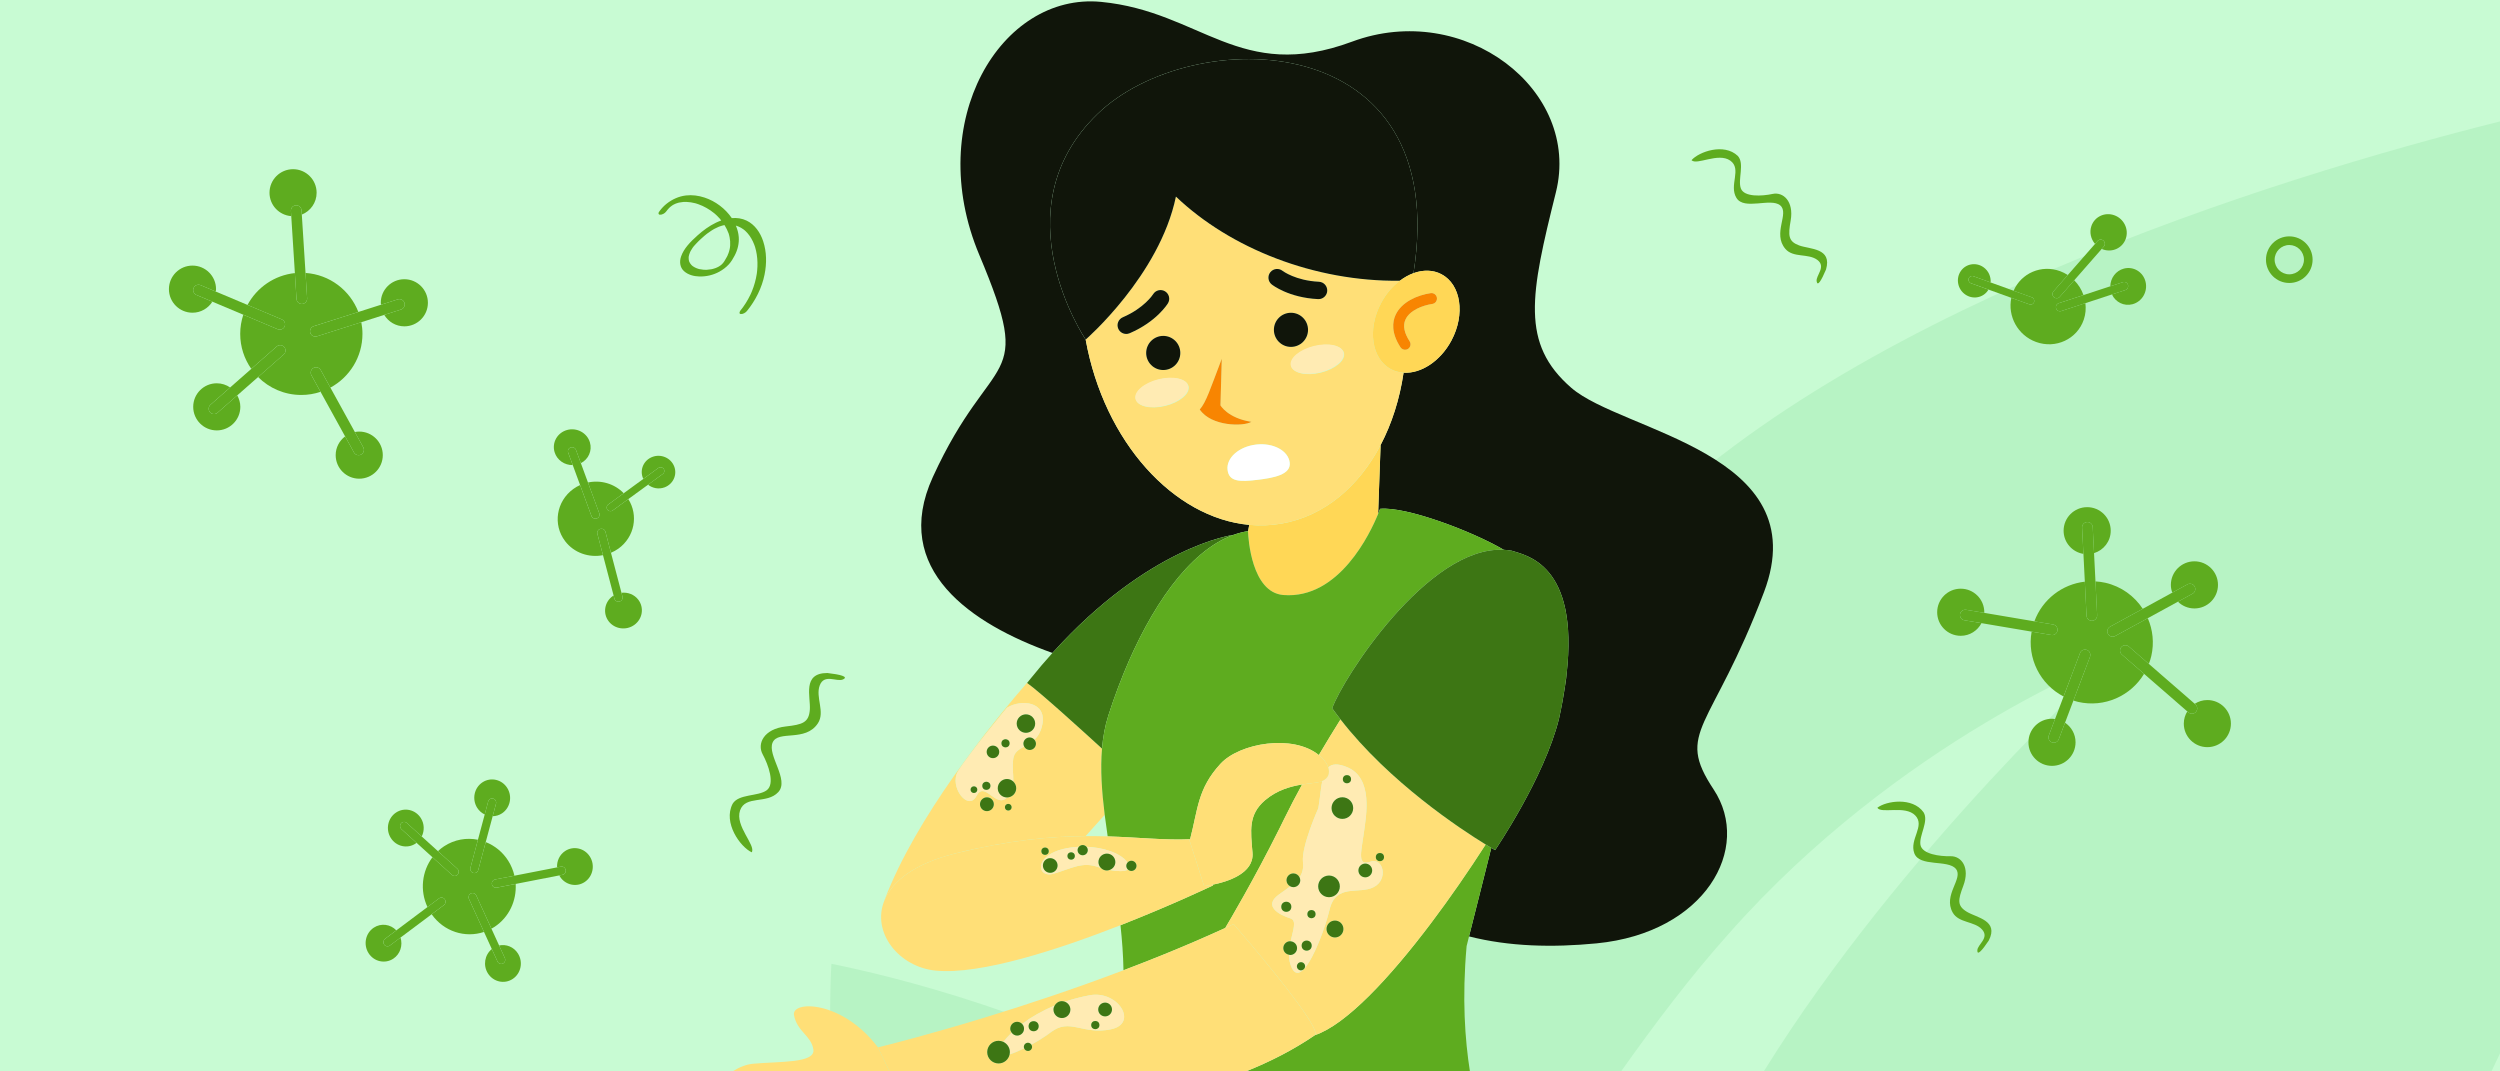 <?xml version="1.0" encoding="utf-8"?>
<!-- Generator: Adobe Illustrator 16.0.0, SVG Export Plug-In . SVG Version: 6.00 Build 0)  -->
<!DOCTYPE svg PUBLIC "-//W3C//DTD SVG 1.1//EN" "http://www.w3.org/Graphics/SVG/1.1/DTD/svg11.dtd">
<svg version="1.1" id="Layer_1" xmlns="http://www.w3.org/2000/svg" xmlns:xlink="http://www.w3.org/1999/xlink" x="0px" y="0px"
	 width="350px" height="150px" viewBox="0 0 350 150" enable-background="new 0 0 350 150" xml:space="preserve">
<rect fill="#C8FBD3" width="350" height="150"/>
<g id="Shape_1_1_" enable-background="new    ">
	<g id="Shape_1">
		<g>
			<path fill="#B7F3C4" d="M116.397,149.991h42.946c-18.577-10.438-42.946-15.056-42.946-15.056S115.998,141.159,116.397,149.991z
				 M226.656,76.82c-20.273,22.281-28.562,49.684-31.459,73.171h31.76c4.693-6.624,9.688-13.249,14.98-19.171
				c23.971-27.201,53.529-38.543,53.529-38.543s-29.16,26.498-48.535,57.714H348.8c0.4-0.804,0.802-1.706,1.197-2.509V16.999
				C318.342,24.928,256.42,44.1,226.656,76.82z"/>
		</g>
	</g>
</g>
<g>
	<path fill="none" d="M100.573,37.353c0.023-0.014,0.046-0.027,0.069-0.042c-0.001,0.001-0.003,0.002-0.004,0.002
		C100.619,37.325,100.604,37.334,100.573,37.353z"/>
	<path fill="none" d="M100.642,37.312c0.005-0.002,0.01-0.005,0.014-0.007c0.036-0.019,0.078-0.048-0.004,0.001
		c-0.002,0.001-0.004,0.002-0.006,0.004C100.645,37.31,100.643,37.311,100.642,37.312z"/>
	<path fill="none" d="M102.141,33.202c-0.02-0.098-0.043-0.195-0.069-0.292c-0.014-0.048-0.027-0.097-0.041-0.145
		c-0.007-0.022-0.014-0.043-0.02-0.065c-0.002-0.008-0.001-0.006-0.003-0.011c-0.001-0.004,0-0.001-0.003-0.007
		c-0.149-0.411-0.345-0.796-0.571-1.163c-0.03,0.005-0.06,0.007-0.09,0.013c-0.047,0.009-0.092,0.021-0.139,0.03
		c0.02-0.004,0.022-0.004,0.036-0.007c0.052-0.011,0.104-0.021,0,0c-0.011,0.002-0.023,0.005-0.031,0.007
		c-0.08,0.021-0.159,0.044-0.237,0.068c-0.09,0.029-0.178,0.059-0.266,0.091c-0.03,0.011-0.061,0.023-0.091,0.035
		c-0.05,0.022-0.076,0.034-0.085,0.037c-0.166,0.072-0.331,0.15-0.491,0.234c-0.051,0.027-0.102,0.056-0.153,0.084
		c-0.002,0.001-0.005,0.002-0.007,0.004c-0.084,0.051-0.167,0.101-0.25,0.153c-0.2,0.128-0.395,0.262-0.586,0.404
		c-0.028,0.02-0.054,0.041-0.081,0.061c0.011-0.008,0.013-0.009,0.022-0.016c0.005-0.004,0.01-0.008,0.015-0.012
		c0.039-0.03,0.127-0.091-0.015,0.012c-0.041,0.031-0.082,0.063-0.122,0.095c-0.092,0.075-0.185,0.15-0.275,0.227
		c-0.211,0.179-0.416,0.365-0.616,0.555c-0.057,0.055-0.113,0.11-0.17,0.165c-0.017,0.017-0.036,0.035-0.054,0.053
		c-0.097,0.099-0.191,0.197-0.286,0.297c-0.108,0.115-0.218,0.227-0.317,0.349c-0.045,0.055-0.087,0.111-0.129,0.166
		c-0.01,0.013-0.008,0.01-0.012,0.015c-0.013,0.021-0.027,0.041-0.041,0.06c-0.08,0.116-0.156,0.235-0.226,0.358
		c-0.03,0.055-0.06,0.109-0.089,0.165c-0.01,0.019-0.02,0.039-0.029,0.059c-0.001,0.003-0.001,0.003-0.002,0.005
		c0.001,0.006-0.001,0.014-0.006,0.023c-0.016,0.062-0.099,0.247-0.11,0.28c-0.027,0.087-0.05,0.175-0.068,0.265
		c-0.006,0.028-0.01,0.055-0.014,0.083c-0.002,0.037-0.006,0.074-0.008,0.112c-0.004,0.085-0.001,0.171,0.008,0.255
		c0.009,0.081,0.026,0.159,0.045,0.238c0.003,0.013,0.003,0.014,0.003,0.019c0.002,0.004,0.003,0.004,0.008,0.017
		c0.014,0.033,0.026,0.066,0.041,0.098c0.06,0.134,0.142,0.257,0.239,0.368c0.028,0.033,0.057,0.064,0.087,0.094
		c0.015,0.014,0.104,0.094,0.061,0.057c-0.043-0.037,0.052,0.041,0.068,0.053c0.029,0.021,0.06,0.042,0.091,0.063
		c0.135,0.09,0.28,0.165,0.43,0.227c0.083,0.034,0.167,0.065,0.252,0.091c0.014,0.004,0.073,0.021,0.097,0.028
		c0.009,0.002,0.017,0.004,0.019,0.004c0.026,0.007,0.051,0.012,0.075,0.018c0.18,0.039,0.363,0.065,0.547,0.08
		c0.1,0.008,0.199,0.012,0.299,0.013c0.042,0.001,0.083,0,0.124,0c0.018-0.002,0.037-0.002,0.056-0.003
		c0.207-0.012,0.414-0.037,0.618-0.075c0.054-0.01,0.108-0.022,0.162-0.033c0.01-0.002,0.02-0.004,0.029-0.007
		c0.092-0.024,0.185-0.051,0.276-0.081c0.055-0.018,0.109-0.037,0.164-0.057c0.01-0.004,0.021-0.008,0.031-0.012
		c0.088-0.04,0.177-0.077,0.263-0.121c0.045-0.022,0.089-0.047,0.133-0.071c0.004-0.002,0.011-0.006,0.015-0.009
		c0.08-0.049,0.157-0.101,0.233-0.155c0.004-0.003,0.002-0.001,0.005-0.003c0.003-0.002,0.006-0.004,0.008-0.006
		c0.037-0.03,0.074-0.061,0.109-0.093c0.034-0.031,0.068-0.062,0.102-0.094c0.003-0.004,0-0.001,0.005-0.006
		c0.073-0.078,0.139-0.16,0.206-0.244c0.033-0.051,0.041-0.06,0.034-0.047c0.026-0.039,0.052-0.078,0.076-0.118
		c0.112-0.185,0.223-0.372,0.325-0.562c0.029-0.055,0.057-0.109,0.085-0.165c0.009-0.019,0.018-0.037,0.027-0.056
		c0.016-0.094,0.089-0.207,0.121-0.297c0.069-0.19,0.124-0.384,0.166-0.582c0.011-0.055,0.022-0.11,0.031-0.166
		c0.003-0.017,0.01-0.07,0.014-0.092c0.01-0.086,0.02-0.173,0.025-0.26c0.012-0.196,0.011-0.393-0.004-0.589
		C102.205,33.579,102.179,33.389,102.141,33.202z"/>
	<path fill="none" d="M100.643,31.744c-0.016,0.007-0.031,0.013-0.046,0.02c0.006-0.002,0.013-0.005,0.02-0.007
		C100.627,31.751,100.63,31.75,100.643,31.744z"/>
	<polygon fill="none" points="96.617,35.283 96.616,35.29 96.617,35.288 	"/>
	<path fill="none" d="M101.325,36.697c0.001-0.001,0.002-0.002,0.003-0.003c0.01-0.013,0.02-0.028,0.025-0.038
		c-0.001,0.001-0.002,0.003-0.003,0.005C101.343,36.673,101.334,36.685,101.325,36.697z"/>
	<path fill="none" d="M100.597,31.764c-0.008,0.003-0.016,0.006-0.024,0.009c-0.028,0.011-0.059,0.027-0.042,0.021
		c0.013-0.005,0.024-0.012,0.037-0.018C100.577,31.772,100.587,31.768,100.597,31.764z"/>
	<path fill="none" d="M96.611,35.311c0.002-0.008,0.005-0.017,0.005-0.021C96.59,35.343,96.601,35.331,96.611,35.311z"/>
	<path fill="none" d="M171.532,129.915c0.548-0.915,3.983-6.7,7.585-13.912C175.516,123.215,172.081,128.999,171.532,129.915z"/>
	<path fill="none" d="M0,0v150h174.414c3.408-1.359,6.678-3.029,9.688-5.081c0.033-0.04,0.053-0.092,0.06-0.156
		c-0.007,0.063-0.026,0.116-0.06,0.155c-3.011,2.052-6.281,3.723-9.688,5.081h-49.88h-0.001H102.55
		c0.929-0.593,1.947-0.988,2.844-1.072c3.759-0.351,8.762-0.057,8.479-1.995c-0.282-1.938-2.281-2.49-2.715-4.812
		c-0.387-2.072,6.734-2.123,11.735,4.49c0.004,0.01,0.009,0.021,0.015,0.029c1.481-0.366,7.189-1.804,15.008-4.195
		c5.626-1.721,12.351-3.944,19.372-6.607c1.822-0.691,3.66-1.404,5.509-2.156c2.914-1.184,5.844-2.439,8.735-3.765
		c-2.891,1.325-5.821,2.581-8.735,3.761c-1.849,0.751-3.687,1.465-5.509,2.156c-0.038-2.117-0.196-4.22-0.42-6.304
		c-8.659,3.394-19.571,6.969-25.87,6.357c-5.153-0.499-9.053-5.37-7.155-9.882c-0.003,0.001-0.006,0.002-0.009,0.003
		c4.342-11.515,14.728-24.42,20.462-31.017c1.022-1.271,2.039-2.462,3.046-3.578c-11.349-4.032-22.664-11.68-16.747-24.623
		c8.358-18.284,14.391-12.35,6.511-31.089c-7.88-18.739,3.051-36.778,17.04-35.437c13.989,1.341,19.43,11.405,35.138,5.57
		c15.707-5.834,32.119,6.75,28.542,21.088s-4.968,21.178,2.147,27.365c7.114,6.188,34.364,9.083,26.988,28.604
		c-7.379,19.521-12.505,19.396-7.055,27.627c5.451,8.23-1.189,20.072-16.379,21.553c-6.173,0.602-12.246,0.456-17.865-0.976v0.001
		c-0.117,0.463-0.229,0.918-0.338,1.359c-0.655,7.338-0.229,13.145,0.465,17.545H350V0H0z M46.995,63.719
		c0-1.076,0.523-2.023,1.321-2.625l-3.436-6.237c-0.847,0.281-1.75,0.438-2.692,0.438c-2.365,0-4.505-0.96-6.054-2.511l-2.922,2.57
		c0.268,0.477,0.433,1.019,0.433,1.604c0,1.821-1.477,3.298-3.298,3.298c-1.822,0-3.298-1.477-3.298-3.298s1.477-3.298,3.298-3.298
		c0.695,0,1.339,0.218,1.871,0.585l2.963-2.606c-0.973-1.389-1.549-3.076-1.549-4.9c0-0.937,0.156-1.835,0.434-2.678l-4.333-1.827
		c-0.584,0.925-1.609,1.545-2.784,1.545c-1.822,0-3.298-1.477-3.298-3.298s1.477-3.298,3.298-3.298c1.821,0,3.298,1.477,3.298,3.298
		c0,0.116-0.022,0.226-0.034,0.338l4.438,1.872c1.309-2.431,3.758-4.157,6.633-4.459l-0.507-7.973
		c-1.701-0.131-3.045-1.538-3.045-3.273c0-1.821,1.477-3.298,3.298-3.298c1.822,0,3.298,1.477,3.298,3.298
		c0,1.388-0.859,2.57-2.073,3.057l0.52,8.17c3.388,0.229,6.229,2.426,7.396,5.462l3.168-1.011c-0.008-0.092-0.028-0.18-0.028-0.274
		c0-1.822,1.477-3.298,3.298-3.298c1.822,0,3.298,1.477,3.298,3.298c0,1.821-1.477,3.298-3.298,3.298c-1.2,0-2.24-0.647-2.817-1.605
		l-3.207,1.024c0.102,0.529,0.16,1.074,0.16,1.633c0,3.253-1.815,6.081-4.489,7.528l3.424,6.215
		c0.199-0.038,0.403-0.062,0.614-0.062c1.821,0,3.298,1.477,3.298,3.298c0,1.822-1.477,3.298-3.298,3.298
		S46.995,65.541,46.995,63.719z M81.85,123.486c-1.162,0.768-2.716,0.416-3.471-0.781c-0.03-0.047-0.047-0.098-0.073-0.146
		l-6.113,1.192c0.139,2.327-0.908,4.653-2.946,6c-0.146,0.097-0.296,0.181-0.446,0.263l1.075,2.354
		c0.99-0.216,2.053,0.196,2.639,1.125c0.756,1.198,0.426,2.792-0.736,3.56c-1.162,0.77-2.715,0.418-3.471-0.779
		c-0.71-1.128-0.452-2.597,0.548-3.407l-1.094-2.396c-2.647,0.893-5.638-0.056-7.33-2.475l-4.36,3.264
		c0.347,1.087-0.032,2.312-1.007,2.957c-1.161,0.769-2.716,0.417-3.471-0.78c-0.755-1.199-0.426-2.793,0.736-3.561
		c1.018-0.675,2.338-0.487,3.157,0.376l4.358-3.262c-1.088-2.312-0.776-5.017,0.699-6.977l-2.232-2.021
		c-0.044,0.033-0.081,0.073-0.127,0.104c-1.161,0.768-2.716,0.418-3.471-0.781c-0.755-1.197-0.426-2.793,0.735-3.561
		c1.163-0.768,2.717-0.418,3.472,0.78c0.506,0.804,0.515,1.781,0.122,2.572l2.269,2.056c0.26-0.242,0.536-0.47,0.84-0.671
		c1.465-0.969,3.17-1.247,4.761-0.926l0.948-3.538c-0.417-0.199-0.788-0.513-1.056-0.938c-0.755-1.198-0.426-2.793,0.736-3.562
		c1.161-0.768,2.715-0.418,3.47,0.781c0.755,1.197,0.426,2.793-0.735,3.561c-0.403,0.267-0.854,0.391-1.301,0.399l-0.971,3.622
		c1.25,0.494,2.37,1.379,3.155,2.625c0.415,0.658,0.695,1.362,0.864,2.082l5.966-1.164c-0.044-0.889,0.349-1.774,1.127-2.289
		c1.161-0.768,2.716-0.418,3.471,0.78C83.341,121.125,83.012,122.718,81.85,123.486z M93.04,68.229
		c-0.811,0.302-1.684,0.128-2.316-0.369l-2.76,2.012c1.439,2.273,0.884,5.291-1.377,6.928c-0.333,0.241-0.688,0.43-1.052,0.586
		l1.473,5.603c0.885-0.104,1.795,0.233,2.359,0.977c0.841,1.111,0.592,2.683-0.555,3.515c-1.148,0.832-2.76,0.604-3.601-0.504
		c-0.841-1.11-0.592-2.685,0.555-3.515c0.045-0.032,0.095-0.053,0.141-0.082l-1.487-5.656c-1.961,0.382-4.05-0.309-5.309-1.972
		c-1.746-2.304-1.229-5.57,1.154-7.296c0.302-0.219,0.621-0.401,0.949-0.55l-1.027-2.793c-1.14,0.022-2.205-0.691-2.542-1.809
		c-0.403-1.333,0.376-2.722,1.741-3.103c1.365-0.381,2.798,0.391,3.201,1.723c0.354,1.171-0.203,2.382-1.266,2.918l0.997,2.708
		c1.796-0.389,3.7,0.154,5.002,1.501l2.753-2.007c-0.021-0.045-0.05-0.085-0.069-0.132c-0.469-1.179,0.13-2.499,1.339-2.949
		c1.208-0.451,2.568,0.137,3.038,1.315C94.849,66.456,94.249,67.776,93.04,68.229z M100.682,38.051
		c-0.843,0.462-1.828,0.684-2.786,0.658c-0.771-0.022-1.574-0.231-2.153-0.762c-0.569-0.524-0.638-1.325-0.399-2.028
		c0.193-0.566,0.529-1.088,0.906-1.547c0.411-0.5,0.896-0.957,1.375-1.389c0.789-0.711,1.663-1.353,2.621-1.814
		c0.231-0.111,0.473-0.208,0.719-0.296c-0.061-0.076-0.105-0.161-0.17-0.234c-0.14-0.159-0.286-0.312-0.439-0.458
		c-0.078-0.074-0.156-0.146-0.236-0.216c-0.015-0.013-0.029-0.025-0.044-0.038c0.064,0.055-0.01-0.008-0.019-0.016
		c-0.037-0.03-0.074-0.062-0.112-0.092c-0.324-0.262-0.67-0.497-1.033-0.702c-0.358-0.203-0.733-0.377-1.121-0.515
		c-0.098-0.036-0.196-0.068-0.295-0.099c-0.046-0.014-0.091-0.027-0.136-0.04c-0.007-0.002-0.097-0.027-0.031-0.009
		c0.066,0.017-0.023-0.006-0.03-0.008c-0.193-0.048-0.389-0.089-0.586-0.118c-0.193-0.03-0.388-0.049-0.585-0.057
		c-0.099-0.004-0.197-0.005-0.297-0.004c-0.015,0-0.013,0-0.02,0c-0.007,0-0.004,0.001-0.016,0.001
		c-0.045,0.002-0.089,0.005-0.134,0.008c-0.195,0.016-0.39,0.042-0.582,0.083c-0.026,0.005-0.052,0.013-0.078,0.017
		c0.013-0.002,0.015-0.002,0.024-0.004c0.006-0.001,0.011-0.003,0.017-0.004c0.041-0.011,0.118-0.019-0.017,0.004
		c-0.037,0.009-0.075,0.019-0.111,0.03c-0.086,0.025-0.17,0.052-0.254,0.083c-0.05,0.017-0.099,0.038-0.15,0.057
		c0.223-0.082,0.06-0.023,0.008,0c-0.073,0.033-0.143,0.068-0.213,0.105c-0.006,0.004-0.032,0.018-0.076,0.041
		c-0.03,0.018-0.06,0.036-0.089,0.056c-0.082,0.053-0.158,0.113-0.239,0.168c0.053-0.036,0.081-0.055,0.095-0.065
		c0.013-0.009,0.016-0.011,0,0c-0.024,0.017-0.078,0.055-0.104,0.077c-0.037,0.03-0.073,0.061-0.109,0.093
		c-0.036,0.032-0.071,0.065-0.106,0.099c-0.004,0.004-0.008,0.008-0.012,0.012c-0.151,0.162-0.295,0.33-0.425,0.509
		c-0.17,0.234-0.558,0.448-0.854,0.424c-0.099-0.007-0.187-0.069-0.198-0.173c-0.014-0.125,0.087-0.249,0.153-0.339
		c0.279-0.381,0.61-0.731,0.979-1.024c0.782-0.621,1.711-1.042,2.707-1.16c0.879-0.104,1.759,0.018,2.598,0.292
		c1.523,0.499,2.92,1.544,3.822,2.879c0.707-0.06,1.418,0.031,2.081,0.352c1.154,0.558,1.913,1.682,2.308,2.869
		c0.502,1.51,0.512,3.128,0.2,4.679c-0.378,1.876-1.267,3.626-2.469,5.107c-0.186,0.229-0.546,0.447-0.851,0.424
		c-0.315-0.025-0.165-0.364-0.044-0.513c0.078-0.095,0.153-0.191,0.227-0.288c0.034-0.044,0.067-0.088,0.1-0.132
		c0.007-0.01,0.014-0.02,0.021-0.029c0.003-0.004,0-0.001,0.007-0.01c0.131-0.186,0.259-0.373,0.381-0.565
		c0.234-0.373,0.449-0.759,0.639-1.156c0.027-0.053,0.046-0.118,0.079-0.167c0,0,0,0-0.001,0.001c0,0.001,0,0.002-0.001,0.003
		c-0.016,0.035-0.068,0.102,0.001-0.003c0.01-0.022,0.021-0.045,0.03-0.067c0.042-0.097,0.083-0.194,0.124-0.293
		c0.078-0.194,0.151-0.39,0.219-0.588c0.134-0.394,0.246-0.796,0.333-1.203c0.042-0.193,0.078-0.387,0.109-0.582
		c0.007-0.05,0.014-0.1,0.021-0.149c0-0.001,0-0.003,0.002-0.022c0.002-0.022,0.006-0.045,0.008-0.068
		c0.012-0.096,0.022-0.19,0.031-0.286c0.069-0.734,0.055-1.477-0.056-2.206c-0.052-0.341-0.126-0.679-0.224-1.01
		c-0.014-0.045-0.028-0.09-0.042-0.134c-0.001-0.003,0-0.001-0.001-0.004c-0.005-0.013-0.01-0.026-0.014-0.04
		c-0.027-0.079-0.055-0.158-0.086-0.236c-0.057-0.146-0.119-0.291-0.186-0.432c-0.259-0.541-0.603-1.045-1.042-1.454
		c-0.024-0.022-0.049-0.044-0.073-0.066c-0.037-0.03-0.039-0.032-0.027-0.023c-0.003-0.002-0.006-0.005-0.009-0.008
		c-0.051-0.042-0.103-0.082-0.155-0.122c-0.111-0.082-0.225-0.157-0.344-0.226c-0.229-0.132-0.474-0.229-0.726-0.308
		c0.216,0.509,0.365,1.047,0.406,1.596c0.068,0.912-0.155,1.813-0.583,2.617c-0.225,0.423-0.475,0.853-0.8,1.208
		C101.651,37.43,101.189,37.773,100.682,38.051z M118.008,95.123c-0.853,0.383-2.606-0.842-3.242,0.826
		c-0.635,1.67,0.789,3.718-0.262,5.314c-1.759,2.674-5.564,0.903-6.339,2.692c-0.774,1.79,2.38,5.207,0.796,6.935
		c-1.583,1.727-4.611,0.4-5.355,2.575s2.242,4.857,1.639,5.857c-1.597-0.741-4.055-4.134-2.681-6.787
		c0.835-1.412,3.567-1.015,4.77-1.896c1.203-0.883,0.241-3.559-0.562-5.039c-0.804-1.479,0.149-3.55,3.227-3.896
		c2.362-0.267,3.245-0.54,3.378-2.354c0.132-1.814-1.111-5.131,2.453-5.131C117.653,94.43,118.86,94.74,118.008,95.123z
		 M274.504,37.96c0.713-1.049,2.143-1.292,3.193-0.543c0.705,0.502,1.05,1.323,0.992,2.125l3.214,1.16
		c1.076-2.466,3.888-3.695,6.511-2.739c0.386,0.141,0.74,0.329,1.073,0.542l3.817-4.358c-0.58-0.675-0.811-1.616-0.511-2.5
		c0.448-1.319,1.892-1.993,3.224-1.507c1.33,0.485,2.047,1.947,1.598,3.265c-0.448,1.318-1.893,1.993-3.223,1.508
		c-0.053-0.019-0.098-0.049-0.148-0.071l-3.854,4.399c0.59,0.588,1.027,1.297,1.298,2.07l3.753-1.23c0.02-1.14,0.77-2.178,1.9-2.477
		c1.346-0.355,2.706,0.473,3.037,1.851c0.333,1.378-0.488,2.783-1.835,3.138c-1.184,0.312-2.374-0.289-2.872-1.371l-3.716,1.218
		c0.091,0.758,0.036,1.541-0.224,2.303c-0.932,2.737-3.928,4.139-6.69,3.13c-2.563-0.934-3.999-3.61-3.456-6.177l-3.206-1.158
		c-0.025,0.043-0.043,0.09-0.071,0.132c-0.713,1.048-2.145,1.291-3.195,0.542C274.062,40.465,273.79,39.008,274.504,37.96z
		 M255.643,37.732c-0.633,1.507-1.199,2.462-1.314,1.638c-0.114-0.824,1.37-2.019,0.102-2.978c-1.27-0.959-3.375-0.252-4.479-1.549
		c-1.85-2.171,0.613-4.983-0.725-6.091s-5.047,0.737-6.127-1.048c-1.082-1.784,0.807-4.043-0.867-5.222s-4.715,0.707-5.42-0.057
		c1.033-1.181,4.545-2.437,6.474-0.601c0.999,1.066-0.022,3.303,0.432,4.551c0.456,1.249,2.983,1.093,4.449,0.775
		c1.465-0.318,3,1.013,2.526,3.73c-0.36,2.086-0.346,2.91,1.174,3.476S256.531,34.685,255.643,37.732z M276.828,133.036
		c0.042-0.831,1.727-1.724,0.661-2.904c-1.065-1.184-3.267-0.886-4.107-2.368c-1.405-2.479,1.546-4.777,0.44-6.119
		c-1.104-1.34-5.094-0.229-5.819-2.185c-0.726-1.957,1.556-3.819,0.134-5.292c-1.422-1.475-4.762-0.195-5.309-1.08
		c1.234-0.965,4.923-1.533,6.469,0.633c0.78,1.235-0.646,3.238-0.436,4.551c0.213,1.312,2.724,1.637,4.224,1.602
		c1.5-0.037,2.754,1.561,1.778,4.141c-0.75,1.98-0.891,2.791,0.494,3.635c1.385,0.842,4.518,1.205,3.069,4.027
		C277.523,133.036,276.786,133.868,276.828,133.036z M309.031,104.602c-1.822,0-3.299-1.477-3.299-3.297
		c0-0.627,0.185-1.207,0.488-1.706l-6.051-5.259c-1.856,3.083-5.541,4.774-9.24,3.926c-0.223-0.051-0.438-0.117-0.652-0.185
		l-1.174,3.097c0.888,0.591,1.474,1.599,1.474,2.745c0,1.821-1.476,3.298-3.298,3.298c-1.82,0-3.297-1.477-3.297-3.298
		s1.477-3.297,3.297-3.297c0.146,0,0.284,0.024,0.425,0.043l1.196-3.158c-3.258-1.689-5.14-5.34-4.472-9.079l-7.02-1.189
		c-0.553,1.048-1.639,1.77-2.905,1.77c-1.821,0-3.298-1.477-3.298-3.298s1.477-3.298,3.298-3.298s3.298,1.477,3.298,3.298
		c0,0.029-0.008,0.056-0.009,0.085l7.021,1.188c1.126-3.08,3.899-5.192,7.061-5.553l-0.195-3.889
		c-1.572-0.252-2.775-1.604-2.775-3.245c0-1.821,1.477-3.298,3.299-3.298c1.821,0,3.298,1.477,3.298,3.298
		c0,1.484-0.987,2.725-2.336,3.139l0.199,3.958c0.461,0.028,0.925,0.085,1.39,0.191c2.238,0.514,4.063,1.866,5.232,3.646
		l4.132-2.261c-0.12-0.343-0.198-0.705-0.198-1.089c0-1.821,1.477-3.299,3.299-3.299s3.299,1.478,3.299,3.299
		c0,1.822-1.477,3.3-3.299,3.3c-0.899,0-1.713-0.362-2.309-0.946l-4.22,2.309c0.697,1.613,0.913,3.451,0.491,5.296
		c-0.088,0.383-0.208,0.748-0.343,1.106l6.422,5.581c0.513-0.328,1.117-0.523,1.771-0.523c1.821,0,3.298,1.477,3.298,3.299
		C312.329,103.125,310.853,104.602,309.031,104.602z M320.5,39.617c-1.801,0-3.264-1.46-3.264-3.263
		c0-1.802,1.463-3.263,3.264-3.263c1.803,0,3.264,1.461,3.264,3.263C323.764,38.157,322.303,39.617,320.5,39.617z"/>
	<path fill="none" d="M200.331,129.262L200.331,129.262c-5.84,7.738-11.89,14.185-16.229,15.657
		C188.441,143.446,194.492,137,200.331,129.262z"/>
	<path fill="none" d="M104.264,32.254c-0.004-0.003-0.007-0.005-0.012-0.009c0.008,0.007,0.017,0.014,0.025,0.021
		C104.273,32.262,104.269,32.258,104.264,32.254z"/>
	<path fill="none" d="M94.258,28.671c-0.002,0.001-0.005,0.003-0.008,0.005c0.005-0.002,0.01-0.005,0.014-0.008
		c0.014-0.007,0.028-0.014,0.042-0.021C94.317,28.64,94.285,28.654,94.258,28.671z"/>
	<path fill="none" d="M101.301,36.733c0.008-0.012,0.016-0.024,0.024-0.036c-0.001,0.002-0.003,0.004-0.005,0.006
		C101.313,36.714,101.31,36.718,101.301,36.733z"/>
	<path fill="none" d="M104.277,32.266c0.001,0,0.001,0.001,0.002,0.002c0.005,0.004,0.001,0.001,0.008,0.007
		C104.285,32.272,104.281,32.269,104.277,32.266z"/>
	<path fill="none" d="M102.005,31.451C102.048,31.452,102.036,31.451,102.005,31.451L102.005,31.451z"/>
	<path fill="none" d="M94.181,28.714c0.024-0.012,0.032-0.017,0.049-0.025c0.006-0.004,0.013-0.009,0.02-0.013
		C94.228,28.688,94.205,28.702,94.181,28.714z"/>
	<path fill="none" d="M101.879,35.728c0.032-0.066-0.001,0-0.011,0.023C101.872,35.744,101.875,35.735,101.879,35.728z"/>
	<path fill="none" d="M151.98,117.059c1.08-0.008,2.109,0.007,3.097,0.038c-0.151-1.019-0.295-2.029-0.418-3.02L151.98,117.059z"/>
	<circle fill="none" cx="320.5" cy="36.354" r="2.052"/>
	<path fill="#5EAC1F" d="M115.83,94.221c-3.564,0-2.321,3.316-2.453,5.131c-0.133,1.814-1.016,2.088-3.378,2.354
		c-3.078,0.346-4.031,2.417-3.227,3.896c0.803,1.48,1.765,4.156,0.562,5.039c-1.203,0.881-3.935,0.483-4.77,1.896
		c-1.374,2.653,1.084,6.046,2.681,6.787c0.603-1-2.383-3.683-1.639-5.857s3.772-0.849,5.355-2.575
		c1.584-1.728-1.57-5.145-0.796-6.935c0.775-1.789,4.58-0.019,6.339-2.692c1.051-1.597-0.373-3.645,0.262-5.314
		c0.636-1.668,2.389-0.443,3.242-0.826C118.86,94.74,117.653,94.43,115.83,94.221z"/>
	<path fill="#5EAC1F" d="M275.357,127.648c-1.385-0.844-1.244-1.654-0.494-3.635c0.976-2.58-0.278-4.178-1.778-4.141
		c-1.5,0.035-4.011-0.29-4.224-1.602c-0.211-1.312,1.216-3.315,0.436-4.551c-1.546-2.166-5.234-1.598-6.469-0.633
		c0.547,0.885,3.887-0.395,5.309,1.08c1.422,1.473-0.859,3.335-0.134,5.292c0.726,1.956,4.716,0.845,5.819,2.185
		c1.105,1.342-1.846,3.64-0.44,6.119c0.841,1.482,3.042,1.185,4.107,2.368c1.065,1.181-0.619,2.073-0.661,2.904
		c-0.042,0.832,0.695,0,1.599-1.36C279.875,128.854,276.742,128.49,275.357,127.648z"/>
	<path fill="#FFDF77" d="M133.862,119.448c7.499-1.851,13.298-2.356,18.119-2.39l2.678-2.981c0-0.001,0-0.003,0-0.004
		c-0.407-3.269-0.621-6.377-0.376-9.269c-2.473-2.263-8.813-8.03-10.491-9.19c0.169-0.214,0.337-0.414,0.505-0.624
		c-5.734,6.597-16.121,19.502-20.462,31.017c0.003-0.001,0.006-0.002,0.009-0.003C124.942,123.392,127.981,120.899,133.862,119.448z
		 M138.168,113.562c-0.536,0-0.97-0.435-0.97-0.971c0-0.535,0.434-0.97,0.97-0.97s0.97,0.435,0.97,0.97
		C139.138,113.128,138.704,113.562,138.168,113.562z M141.158,113.477c-0.258,0-0.467-0.209-0.467-0.467s0.209-0.467,0.467-0.467
		c0.258,0,0.467,0.209,0.467,0.467S141.416,113.477,141.158,113.477z M134.115,108.004c1.43-2.354,6.877-8.934,6.877-8.934
		c1.937-1.209,5.64-0.889,4.916,2.447c-0.212,0.977-0.616,1.597-1.088,2.045c0.127,0.153,0.213,0.343,0.213,0.557
		c0,0.485-0.394,0.879-0.879,0.879c-0.339,0-0.624-0.198-0.771-0.479c-0.727,0.392-1.358,0.757-1.514,1.639
		c-0.205,1.16,0.03,2.246-0.004,3.261c0.248,0.235,0.406,0.563,0.406,0.933c0,0.715-0.579,1.293-1.293,1.293
		c-1.546,1.604-3.12-2.433-4.278-0.203C135.542,113.672,132.842,110.098,134.115,108.004z"/>
	<path fill="#10150A" d="M172.689,74.881c0.001,0,0.002-0.001,0.003-0.001c0.665-0.238,1.34-0.414,2.026-0.522
		c0,0,0.002,0.033,0.004,0.09c0.057-0.326,0.113-0.649,0.168-0.963c-10.567-0.978-20.297-11.585-22.897-25.938
		c-0.001-0.005-0.001-0.01-0.002-0.016c-0.119-0.176-12.178-18.152,1.638-31.556c13.118-12.729,49.75-12.451,44.261,22.268
		c1.353-0.49,2.741-0.477,3.928,0.155c2.721,1.448,3.342,5.598,1.387,9.269c-1.56,2.928-4.284,4.66-6.704,4.51
		c-0.548,3.709-1.649,7.143-3.216,10.127l-0.346,9.643v0c0.182-0.447,0.273-0.711,0.273-0.711
		c3.697-0.352,12.958,3.176,17.311,5.732c0.003,0.002,0.006,0.004,0.009,0.005c0.37,0.021,0.739,0.06,1.106,0.127
		c1.909,0.65,9.479,1.771,7.677,17.366c-0.043,0.493-0.11,0.999-0.2,1.518c-0.208,1.43-0.481,2.959-0.848,4.622
		c-2.074,8.332-8.949,18.408-8.949,18.408s-0.194-0.109-0.535-0.312c-1.107,4.496-2.211,8.747-3.119,12.393
		c5.619,1.432,11.692,1.577,17.865,0.976c15.189-1.48,21.83-13.322,16.379-21.553c-5.45-8.23-0.324-8.105,7.055-27.627
		c7.376-19.521-19.874-22.417-26.988-28.604c-7.115-6.187-5.725-13.027-2.147-27.365S204.992-0.001,189.285,5.833
		c-15.708,5.835-21.149-4.229-35.138-5.57c-13.989-1.341-24.92,16.698-17.04,35.437c7.88,18.739,1.847,12.805-6.511,31.089
		c-5.917,12.943,5.398,20.591,16.747,24.623C160.846,76.444,172.621,74.89,172.689,74.881z"/>
	<path fill="#10150A" d="M200.33,129.262L200.33,129.262c2.661-3.525,5.276-7.317,7.667-11.033c0-0.001-0.001-0.001-0.001-0.001
		C205.606,121.943,202.99,125.736,200.33,129.262z"/>
	<path fill="#FFD756" d="M179.664,83.302c7.807,0.626,12.182-8.675,13.275-11.354l0.346-9.643
		c-3.05,5.808-7.855,9.911-13.774,10.983c-1.545,0.28-3.091,0.338-4.62,0.197c-0.055,0.314-0.111,0.637-0.168,0.963
		c0,0.001,0,0,0,0.001C174.762,75.368,175.217,82.943,179.664,83.302z"/>
	<path fill="#3D7614" d="M154.282,104.805c0-0.001,0-0.003,0-0.004c0.137-1.615,0.417-3.162,0.887-4.633
		c0.212-0.659,0.432-1.32,0.662-1.982c0.469-1.349,0.978-2.694,1.524-4.025c3.646-8.873,8.963-16.98,15.334-19.279
		c-0.069,0.009-11.843,1.563-25.347,16.531c-1.007,1.116-2.024,2.308-3.046,3.578c-0.168,0.21-0.336,0.41-0.505,0.624
		C145.469,96.774,151.81,102.542,154.282,104.805z"/>
	<path fill="#FFDF77" d="M179.511,73.287c5.919-1.072,10.725-5.175,13.774-10.983c1.566-2.985,2.668-6.418,3.216-10.127
		c-0.614-0.039-1.21-0.192-1.761-0.485c-2.721-1.449-3.341-5.599-1.387-9.27c0.689-1.294,1.609-2.35,2.627-3.119
		c-11.914,0.145-23.716-4.5-31.352-11.78c-2.283,11.031-12.632,20.016-12.632,20.016s-0.005-0.007-0.005-0.008
		c0.001,0.005,0.001,0.01,0.002,0.016c2.6,14.353,12.33,24.96,22.897,25.938C176.42,73.625,177.966,73.567,179.511,73.287z
		 M188.158,49.411c0.252,1.019-1.197,2.253-3.236,2.757c-2.039,0.503-3.896,0.085-4.148-0.935c-0.251-1.02,1.198-2.253,3.237-2.757
		S187.906,48.392,188.158,49.411z M180.734,48.566c-1.319,0-2.389-1.07-2.389-2.39c0-1.32,1.069-2.39,2.389-2.39
		c1.32,0,2.391,1.07,2.391,2.39C183.125,47.496,182.055,48.566,180.734,48.566z M177.846,38.112
		c0.418-0.523,1.178-0.612,1.703-0.199c0.049,0.036,1.846,1.378,5.106,1.533c0.67,0.032,1.188,0.602,1.157,1.273
		c-0.027,0.576-0.453,1.041-0.998,1.139c-0.09,0.016-0.183,0.022-0.275,0.018c-4.121-0.197-6.404-1.979-6.5-2.055
		C177.514,39.403,177.427,38.637,177.846,38.112z M165.244,49.414c0,1.32-1.07,2.39-2.39,2.39s-2.39-1.07-2.39-2.39
		s1.07-2.39,2.39-2.39S165.244,48.094,165.244,49.414z M157.888,46.733c-0.545,0.099-1.106-0.187-1.334-0.716
		c-0.266-0.618,0.02-1.332,0.637-1.598c2.998-1.289,4.212-3.176,4.245-3.227c0.348-0.571,1.091-0.755,1.665-0.411
		c0.576,0.346,0.763,1.093,0.418,1.669c-0.063,0.104-1.576,2.575-5.367,4.203C158.065,46.691,157.977,46.717,157.888,46.733z
		 M163.161,56.824c-2.039,0.503-3.896,0.085-4.147-0.935s1.197-2.253,3.236-2.757c2.039-0.503,3.896-0.084,4.147,0.935
		C166.648,55.087,165.199,56.321,163.161,56.824z M167.965,57.333c0.915-1.066,1.469-2.875,3.084-7.108l-0.183,6.524
		c0,0,1.01,1.793,4.331,2.307C174.119,59.729,169.578,59.72,167.965,57.333z M171.859,65.779c-0.195-1.675,1.593-3.259,3.995-3.54
		c2.402-0.28,4.508,0.851,4.703,2.524c0.195,1.675-2.19,2.143-4.594,2.423C173.561,67.466,172.055,67.454,171.859,65.779z"/>
	<path fill="#10150A" d="M164.629,27.523c7.635,7.28,19.438,11.925,31.352,11.78c0.61-0.461,1.255-0.822,1.91-1.06
		c5.489-34.719-31.143-34.997-44.261-22.268c-13.816,13.404-1.757,31.38-1.638,31.556c0,0.001,0.005,0.008,0.005,0.008
		S162.346,38.554,164.629,27.523z"/>
	<circle fill="#10150A" cx="180.735" cy="46.176" r="2.39"/>
	<circle fill="#10150A" cx="162.854" cy="49.414" r="2.39"/>
	<path fill="#F88501" d="M175.197,59.056c-3.321-0.514-4.331-2.307-4.331-2.307l0.183-6.524c-1.615,4.233-2.169,6.042-3.084,7.108
		C169.578,59.72,174.119,59.729,175.197,59.056z"/>
	<path fill="#FFD756" d="M195.98,39.303c-1.018,0.769-1.938,1.825-2.627,3.119c-1.954,3.671-1.334,7.821,1.387,9.27
		c0.551,0.293,1.146,0.447,1.761,0.485c2.42,0.15,5.145-1.582,6.704-4.51c1.955-3.671,1.334-7.821-1.387-9.269
		c-1.187-0.632-2.575-0.645-3.928-0.155C197.235,38.48,196.591,38.842,195.98,39.303z M200.3,41.039
		c0.419-0.062,0.808,0.228,0.868,0.646s-0.227,0.807-0.646,0.868c-1.367,0.201-3.174,0.896-3.758,2.192
		c-0.38,0.84-0.182,1.862,0.586,3.038c0.231,0.354,0.131,0.828-0.222,1.059c-0.088,0.057-0.185,0.094-0.282,0.112
		c-0.294,0.053-0.604-0.069-0.777-0.334c-1.334-2.045-1.117-3.578-0.7-4.503C196.205,42.259,198.464,41.308,200.3,41.039z"/>
	<path fill="#F88501" d="M195.368,44.117c-0.417,0.925-0.634,2.458,0.7,4.503c0.173,0.265,0.483,0.387,0.777,0.334
		c0.098-0.018,0.194-0.055,0.282-0.112c0.353-0.231,0.453-0.705,0.222-1.059c-0.768-1.176-0.966-2.198-0.586-3.038
		c0.584-1.296,2.391-1.991,3.758-2.192c0.42-0.061,0.707-0.45,0.646-0.868s-0.449-0.708-0.868-0.646
		C198.464,41.308,196.205,42.259,195.368,44.117z"/>
	<path fill="#10150A" d="M163.519,42.45c0.345-0.576,0.158-1.323-0.418-1.669c-0.574-0.344-1.317-0.16-1.665,0.411
		c-0.033,0.051-1.247,1.938-4.245,3.227c-0.617,0.266-0.903,0.98-0.637,1.598c0.228,0.529,0.789,0.815,1.334,0.716
		c0.089-0.016,0.177-0.042,0.264-0.08C161.943,45.025,163.456,42.554,163.519,42.45z"/>
	<path fill="#10150A" d="M184.539,41.876c0.093,0.004,0.186-0.002,0.275-0.018c0.545-0.098,0.971-0.563,0.998-1.139
		c0.031-0.671-0.487-1.241-1.157-1.273c-3.261-0.155-5.058-1.497-5.106-1.533c-0.525-0.413-1.285-0.324-1.703,0.199
		c-0.419,0.525-0.332,1.291,0.193,1.709C178.135,39.897,180.418,41.679,184.539,41.876z"/>
	<path fill="#FFFFFF" d="M180.557,64.763c-0.195-1.673-2.301-2.804-4.703-2.524c-2.401,0.281-4.189,1.865-3.995,3.54
		c0.196,1.675,1.702,1.687,4.104,1.407C178.366,66.906,180.752,66.438,180.557,64.763z"/>
	<path fill="#5EAC1F" d="M205.326,132.455c0.109-0.441,0.221-0.896,0.338-1.359v-0.001c0.908-3.646,2.012-7.896,3.119-12.393
		c-0.208-0.123-0.47-0.28-0.786-0.474c-2.391,3.716-5.006,7.508-7.666,11.033c-5.839,7.738-11.89,14.185-16.229,15.657
		c-3.01,2.052-6.279,3.722-9.688,5.081h31.377C205.098,145.6,204.671,139.793,205.326,132.455z"/>
	<path fill="#5EAC1F" d="M179.839,114.543c0.76-1.553,1.586-3.132,2.453-4.712c-1.565,0.252-3.505,0.768-5.19,2.207
		c-2.361,2.019-2.008,4.264-1.75,7.351c0.241,2.903-3.535,4.055-5.55,4.462l0.03,0.102c0,0-5.687,2.724-12.964,5.576
		c0.225,2.084,0.383,4.187,0.42,6.304c1.822-0.691,3.66-1.405,5.509-2.156c2.914-1.18,5.844-2.436,8.735-3.761
		c0.548-0.916,3.983-6.7,7.585-13.912C179.357,115.522,179.598,115.035,179.839,114.543z"/>
	<path fill="#5EAC1F" d="M210.532,76.973c-0.003-0.001-0.006-0.003-0.009-0.005c-4.353-2.556-13.613-6.084-17.311-5.732
		c0,0-0.092,0.264-0.273,0.711v0c-1.094,2.68-5.469,11.98-13.275,11.354c-4.447-0.358-4.902-7.934-4.941-8.853c0-0.001,0,0,0-0.001
		c-0.002-0.057-0.004-0.09-0.004-0.09c-0.686,0.108-1.361,0.284-2.026,0.522c-0.001,0-0.002,0.001-0.003,0.001
		C166.318,77.18,161,85.287,157.355,94.16c-0.546,1.331-1.055,2.677-1.524,4.025c-0.23,0.662-0.45,1.323-0.662,1.982
		c-0.47,1.471-0.75,3.018-0.887,4.633c0,0.001,0,0.003,0,0.004c-0.245,2.892-0.031,6,0.376,9.269c0,0.001,0,0.003,0,0.004
		c0.123,0.99,0.267,2.001,0.418,3.02c4.448,0.139,8.062,0.558,11.535,0.396c1.101-4.161,1.03-7.062,4.259-10.565
		c2.688-2.916,10.148-4.173,13.768-1.22c1-1.699,2.021-3.372,3.034-4.987c-0.398-0.513-0.79-1.031-1.166-1.559
		C187.911,95.113,199.864,76.402,210.532,76.973z"/>
	<path fill="#FFDF77" d="M200.33,129.262c2.66-3.525,5.276-7.318,7.666-11.034c-3.548-2.174-13.484-8.708-20.323-17.508
		c-1.013,1.615-2.034,3.288-3.034,4.987c0.16,0.131,0.324,0.259,0.469,0.406c0.402,0.411,0.69,0.871,0.84,1.319
		c0.522-0.491,1.32-0.576,2.626-0.04c3.716,1.526,2.704,6.775,2.341,9.375c-0.365,2.6-0.91,4.532,0.918,3.875
		c1.828-0.658,2.578,2.463,0.507,3.543c-2.069,1.08-5.312-0.562-6.198,3.15c-0.601,2.521-2.151,6.711-3.533,8.259
		c-0.035,0.053-0.077,0.098-0.129,0.136c-0.606,0.61-1.173,0.68-1.602-0.176c-0.304-0.607-0.41-1.249-0.414-1.889
		c-0.452-0.079-0.802-0.456-0.802-0.932c0-0.531,0.432-0.963,0.964-0.963c0.022,0,0.041,0.012,0.063,0.013
		c0.35-1.606,0.881-2.922-0.022-3.206c-1.574-0.494-3.868-1.729-1.633-3.335c0.605-0.435,1.141-0.803,1.605-1.155
		c-0.311-0.159-0.529-0.475-0.529-0.848c0-0.533,0.432-0.965,0.964-0.965c0.382,0,0.705,0.227,0.86,0.549
		c0.392-0.57,0.576-1.225,0.479-2.135c-0.235-2.224,2.157-7.553,2.157-7.553c0.229-1.395,0.33-2.73,0.543-3.799
		c-0.081,0.036-0.146,0.08-0.24,0.109c-0.497,0.155-1.44,0.2-2.581,0.384c-0.867,1.58-1.693,3.159-2.453,4.712
		c-0.241,0.492-0.481,0.979-0.722,1.46c-3.602,7.212-7.037,12.997-7.585,13.912c0.39-0.179,0.779-0.358,1.168-0.541
		c0,0,0.438,0.502,1.143,1.326c2.936,3.435,10.502,12.462,10.318,14.062c-0.007,0.064-0.026,0.116-0.06,0.156
		C188.441,143.446,194.491,137,200.33,129.262z M193.189,120.568c-0.318,0-0.575-0.258-0.575-0.575s0.257-0.575,0.575-0.575
		c0.316,0,0.574,0.258,0.574,0.575S193.506,120.568,193.189,120.568z M186.895,131.246c-0.654,0-1.185-0.53-1.185-1.184
		c0-0.654,0.53-1.185,1.185-1.185c0.653,0,1.184,0.53,1.184,1.185C188.078,130.716,187.548,131.246,186.895,131.246z"/>
	<path fill="#FFDF77" d="M219.315,94.466c-0.057,0.491-0.124,0.997-0.2,1.518C219.205,95.465,219.272,94.959,219.315,94.466z"/>
	<path fill="#FFDF77" d="M173.843,130.7c-0.705-0.824-1.143-1.326-1.143-1.326c-0.389,0.183-0.778,0.362-1.168,0.541
		c-2.891,1.325-5.821,2.581-8.735,3.765c-1.849,0.752-3.687,1.465-5.509,2.156c-7.021,2.663-13.746,4.887-19.372,6.607
		c-7.818,2.392-13.527,3.829-15.008,4.195l0,0c0.521,1.078,1.103,2.282,1.625,3.36h49.88c3.407-1.358,6.678-3.029,9.688-5.081
		c0.033-0.039,0.053-0.092,0.06-0.155C184.345,143.162,176.778,134.135,173.843,130.7z M155.489,144.109
		c-3.98,0.797-5.716-1.652-8.357,0.399c-0.722,0.561-1.715,1.186-2.743,1.746c0.059,0.09,0.101,0.19,0.101,0.306
		c0,0.318-0.258,0.575-0.575,0.575c-0.241,0-0.446-0.148-0.532-0.359c-0.729,0.356-1.435,0.656-2.039,0.853
		c-0.152,0.716-0.788,1.254-1.55,1.254c-0.876,0-1.586-0.71-1.586-1.586s0.71-1.586,1.586-1.586c0.237,0,0.461,0.056,0.663,0.149
		c0.331-0.425,0.72-0.856,1.174-1.29c-0.115-0.158-0.196-0.343-0.196-0.553c0-0.533,0.432-0.965,0.964-0.965
		c0.272,0,0.515,0.114,0.69,0.295c1.253-0.938,2.783-1.824,4.55-2.557c0.2-0.371,0.579-0.632,1.029-0.632
		c0.146,0,0.283,0.035,0.412,0.083c1.091-0.371,2.256-0.681,3.49-0.907C156.52,138.609,159.469,143.314,155.489,144.109z"/>
	<path fill="#FFDF77" d="M122.908,146.639c-0.006-0.009-0.011-0.02-0.015-0.029c-5.001-6.613-12.122-6.562-11.735-4.49
		c0.434,2.322,2.433,2.874,2.715,4.812c0.283,1.938-4.72,1.645-8.479,1.995c-0.897,0.084-1.915,0.479-2.844,1.072h21.982h0.001
		C124.011,148.921,123.429,147.717,122.908,146.639L122.908,146.639z"/>
	<path fill="#3D7614" d="M218.268,100.605c0.366-1.663,0.64-3.192,0.848-4.622c0.076-0.521,0.144-1.026,0.2-1.518
		c1.803-15.595-5.768-16.716-7.677-17.366c-0.367-0.067-0.736-0.106-1.106-0.127c-10.668-0.57-22.621,18.141-24.025,22.188
		c0.376,0.527,0.768,1.046,1.166,1.559c6.839,8.8,16.775,15.334,20.323,17.508c0,0,0.001,0,0.001,0.001
		c0.316,0.193,0.578,0.351,0.786,0.474c0.341,0.202,0.535,0.312,0.535,0.312S216.193,108.938,218.268,100.605z"/>
	<path fill="#FFDF77" d="M169.802,123.851c-0.724,0.146-1.226,0.199-1.226,0.199l-2.024-6.323c0.021-0.079,0.04-0.155,0.061-0.234
		c-3.473,0.162-7.087-0.257-11.535-0.396c-0.988-0.031-2.017-0.046-3.097-0.038c-4.821,0.033-10.62,0.539-18.119,2.39
		c-5.88,1.451-8.919,3.943-10.019,6.556c-1.898,4.512,2.001,9.383,7.155,9.882c6.298,0.611,17.211-2.964,25.87-6.357
		c7.278-2.853,12.964-5.576,12.964-5.576L169.802,123.851z M146.309,118.648c0.287,0,0.519,0.232,0.519,0.519
		s-0.232,0.519-0.519,0.519s-0.519-0.232-0.519-0.519S146.022,118.648,146.309,118.648z M158.395,121.934
		c-0.19,0-0.361-0.077-0.49-0.199c-0.433,0.297-1.471,0.271-2.575,0.063c-0.117,0.038-0.236,0.073-0.365,0.073
		c-0.336,0-0.636-0.144-0.852-0.369c-0.133-0.04-0.264-0.081-0.391-0.125c-2.191-0.751-3.563,0.141-6.19,0.938
		c-2.628,0.793-3.078-3.393,3.506-3.765c0.003,0,0.006,0,0.009,0c0.131-0.146,0.317-0.243,0.529-0.243
		c0.211,0,0.396,0.096,0.527,0.24c2.217,0.089,4.727,0.804,5.754,2.199c0.002,0.002,0.002,0.004,0.004,0.007
		c0.131-0.15,0.317-0.25,0.533-0.25c0.395,0,0.715,0.32,0.715,0.715C159.11,121.613,158.79,121.934,158.395,121.934z"/>
	<path fill="#FFEBB3" d="M185.113,109.338c-0.213,1.068-0.314,2.404-0.543,3.799c0,0-2.393,5.329-2.157,7.553
		c0.097,0.91-0.088,1.564-0.479,2.135c0.062,0.127,0.104,0.266,0.104,0.416c0,0.532-0.432,0.964-0.964,0.964
		c-0.159,0-0.303-0.048-0.435-0.116c-0.465,0.353-1,0.721-1.605,1.155c-2.235,1.606,0.059,2.841,1.633,3.335
		c0.903,0.284,0.372,1.6,0.022,3.206c0.501,0.034,0.9,0.441,0.9,0.95c0,0.533-0.432,0.965-0.964,0.965
		c-0.058,0-0.107-0.023-0.162-0.033c0.004,0.64,0.11,1.281,0.414,1.889c0.429,0.855,0.995,0.786,1.602,0.176
		c-0.096,0.072-0.209,0.123-0.338,0.123c-0.318,0-0.576-0.257-0.576-0.574c0-0.318,0.258-0.575,0.576-0.575
		c0.316,0,0.574,0.257,0.574,0.575c0,0.119-0.045,0.224-0.107,0.315c1.382-1.548,2.933-5.738,3.533-8.259
		c0.887-3.712,4.129-2.07,6.198-3.15c2.071-1.08,1.321-4.201-0.507-3.543c-1.828,0.657-1.283-1.275-0.918-3.875
		c0.363-2.6,1.375-7.849-2.341-9.375c-1.306-0.536-2.104-0.451-2.626,0.04C186.209,108.215,186.003,108.95,185.113,109.338z
		 M180.082,127.654c-0.39,0-0.705-0.314-0.705-0.704s0.315-0.705,0.705-0.705c0.389,0,0.705,0.315,0.705,0.705
		S180.471,127.654,180.082,127.654z M182.934,133.091c-0.389,0-0.705-0.315-0.705-0.705s0.316-0.704,0.705-0.704
		c0.39,0,0.705,0.314,0.705,0.704S183.323,133.091,182.934,133.091z M183.605,128.555c-0.318,0-0.576-0.258-0.576-0.574
		c0-0.318,0.258-0.576,0.576-0.576c0.316,0,0.574,0.258,0.574,0.576C184.18,128.297,183.922,128.555,183.605,128.555z
		 M186.061,125.607c-0.837,0-1.516-0.678-1.516-1.516c0-0.837,0.679-1.516,1.516-1.516c0.838,0,1.517,0.679,1.517,1.516
		C187.577,124.93,186.898,125.607,186.061,125.607z M191.141,120.9c0.531,0,0.963,0.432,0.963,0.964s-0.432,0.964-0.963,0.964
		c-0.533,0-0.965-0.432-0.965-0.964S190.607,120.9,191.141,120.9z M188.573,108.514c0.317,0,0.575,0.257,0.575,0.574
		c0,0.318-0.258,0.575-0.575,0.575s-0.575-0.257-0.575-0.575C187.998,108.771,188.256,108.514,188.573,108.514z M187.932,111.617
		c0.836,0,1.514,0.678,1.514,1.514s-0.678,1.514-1.514,1.514s-1.514-0.678-1.514-1.514S187.096,111.617,187.932,111.617z"/>
	<path fill="#FFEBB3" d="M152.571,139.335c-1.233,0.227-2.399,0.536-3.49,0.907c0.449,0.169,0.772,0.594,0.772,1.101
		c0,0.654-0.53,1.185-1.184,1.185s-1.184-0.53-1.184-1.185c0-0.203,0.064-0.385,0.155-0.552c-1.767,0.732-3.296,1.618-4.55,2.557
		c0.168,0.174,0.274,0.409,0.274,0.67c0,0.531-0.431,0.963-0.964,0.963c-0.322,0-0.593-0.168-0.768-0.41
		c-0.454,0.434-0.844,0.865-1.174,1.29c0.543,0.251,0.923,0.798,0.923,1.437c0,0.114-0.013,0.225-0.036,0.332
		c0.604-0.196,1.31-0.496,2.039-0.853c-0.027-0.067-0.043-0.14-0.043-0.216c0-0.316,0.258-0.574,0.575-0.574
		c0.202,0,0.372,0.11,0.474,0.269c1.028-0.561,2.021-1.186,2.743-1.746c2.641-2.052,4.377,0.397,8.357-0.399
		C159.469,143.314,156.52,138.609,152.571,139.335z M144.709,144.374c-0.389,0-0.705-0.315-0.705-0.705s0.316-0.705,0.705-0.705
		s0.705,0.315,0.705,0.705S145.098,144.374,144.709,144.374z M153.343,144.086c-0.317,0-0.575-0.258-0.575-0.575
		s0.257-0.575,0.575-0.575c0.318,0,0.575,0.258,0.575,0.575S153.661,144.086,153.343,144.086z M154.715,142.295
		c-0.533,0-0.965-0.432-0.965-0.965s0.432-0.965,0.965-0.965c0.533,0,0.965,0.432,0.965,0.965S155.248,142.295,154.715,142.295z"/>
	<circle fill="#3D7614" cx="186.061" cy="124.092" r="1.516"/>
	<circle fill="#3D7614" cx="186.895" cy="130.062" r="1.184"/>
	<circle fill="#3D7614" cx="187.932" cy="113.131" r="1.514"/>
	<path fill="#3D7614" d="M182.037,123.24c0-0.15-0.041-0.289-0.104-0.416c-0.155-0.322-0.479-0.549-0.86-0.549
		c-0.532,0-0.964,0.432-0.964,0.965c0,0.373,0.219,0.688,0.529,0.848c0.132,0.068,0.275,0.116,0.435,0.116
		C181.605,124.204,182.037,123.772,182.037,123.24z"/>
	<path fill="#3D7614" d="M181.589,132.734c0-0.509-0.399-0.916-0.9-0.95c-0.022-0.001-0.041-0.013-0.063-0.013
		c-0.532,0-0.964,0.432-0.964,0.963c0,0.476,0.35,0.853,0.802,0.932c0.055,0.01,0.104,0.033,0.162,0.033
		C181.157,133.699,181.589,133.268,181.589,132.734z"/>
	<circle fill="#3D7614" cx="191.141" cy="121.864" r="0.964"/>
	<circle fill="#3D7614" cx="180.082" cy="126.95" r="0.705"/>
	<circle fill="#3D7614" cx="183.605" cy="127.979" r="0.575"/>
	<circle fill="#3D7614" cx="193.189" cy="119.993" r="0.575"/>
	<path fill="#3D7614" d="M182.141,134.704c-0.318,0-0.576,0.257-0.576,0.575c0,0.317,0.258,0.574,0.576,0.574
		c0.129,0,0.242-0.051,0.338-0.123c0.052-0.038,0.094-0.083,0.129-0.136c0.062-0.092,0.107-0.196,0.107-0.315
		C182.715,134.961,182.457,134.704,182.141,134.704z"/>
	<circle fill="#3D7614" cx="188.573" cy="109.088" r="0.575"/>
	<circle fill="#3D7614" cx="182.934" cy="132.386" r="0.705"/>
	<path fill="#3D7614" d="M148.669,142.527c0.654,0,1.184-0.53,1.184-1.185c0-0.507-0.323-0.932-0.772-1.101
		c-0.129-0.048-0.266-0.083-0.412-0.083c-0.451,0-0.829,0.261-1.029,0.632c-0.09,0.167-0.155,0.349-0.155,0.552
		C147.485,141.997,148.015,142.527,148.669,142.527z"/>
	<path fill="#3D7614" d="M140.458,145.86c-0.202-0.094-0.426-0.149-0.663-0.149c-0.876,0-1.586,0.71-1.586,1.586
		s0.71,1.586,1.586,1.586c0.762,0,1.397-0.538,1.55-1.254c0.023-0.107,0.036-0.218,0.036-0.332
		C141.381,146.658,141.001,146.111,140.458,145.86z"/>
	<path fill="#3D7614" d="M142.4,144.98c0.533,0,0.964-0.432,0.964-0.963c0-0.261-0.105-0.496-0.274-0.67
		c-0.175-0.181-0.418-0.295-0.69-0.295c-0.532,0-0.964,0.432-0.964,0.965c0,0.21,0.082,0.395,0.196,0.553
		C141.807,144.812,142.078,144.98,142.4,144.98z"/>
	<circle fill="#3D7614" cx="154.715" cy="141.33" r="0.965"/>
	<path fill="#3D7614" d="M143.915,145.986c-0.317,0-0.575,0.258-0.575,0.574c0,0.076,0.017,0.148,0.043,0.216
		c0.085,0.211,0.291,0.359,0.532,0.359c0.317,0,0.575-0.257,0.575-0.575c0-0.115-0.042-0.216-0.101-0.306
		C144.287,146.097,144.117,145.986,143.915,145.986z"/>
	<circle fill="#3D7614" cx="153.343" cy="143.511" r="0.575"/>
	<circle fill="#3D7614" cx="144.709" cy="143.669" r="0.705"/>
	<path fill="#FFDF77" d="M170.871,106.927c-3.229,3.504-3.158,6.404-4.259,10.565c-0.021,0.079-0.039,0.155-0.061,0.234l2.024,6.323
		c0,0,0.502-0.053,1.226-0.199c2.016-0.407,5.791-1.559,5.55-4.462c-0.258-3.087-0.612-5.332,1.75-7.351
		c1.686-1.439,3.625-1.955,5.19-2.207c1.141-0.184,2.084-0.229,2.581-0.384c0.094-0.029,0.159-0.073,0.24-0.109
		c0.89-0.388,1.096-1.123,0.834-1.905c-0.149-0.448-0.438-0.908-0.84-1.319c-0.145-0.147-0.309-0.275-0.469-0.406
		C181.02,102.754,173.559,104.011,170.871,106.927z"/>
	<path fill="#FFEBB3" d="M157.68,121.218c0-0.18,0.072-0.339,0.182-0.465c-0.002-0.003-0.002-0.005-0.004-0.007
		c-1.028-1.396-3.537-2.11-5.754-2.199c0.114,0.127,0.188,0.291,0.188,0.475c0,0.396-0.32,0.717-0.716,0.717
		s-0.716-0.32-0.716-0.717c0-0.183,0.074-0.346,0.187-0.472c-0.003,0-0.006,0-0.009,0c-6.584,0.372-6.134,4.558-3.506,3.765
		c2.627-0.797,3.999-1.688,6.19-0.938c0.127,0.044,0.258,0.085,0.391,0.125c-0.203-0.213-0.331-0.497-0.331-0.814
		c0-0.652,0.529-1.183,1.183-1.183s1.183,0.53,1.183,1.183c0,0.524-0.346,0.954-0.818,1.11c1.104,0.208,2.142,0.233,2.575-0.063
		C157.768,121.604,157.68,121.423,157.68,121.218z M147.033,122.195c-0.567,0-1.027-0.459-1.027-1.026s0.46-1.026,1.027-1.026
		c0.567,0,1.027,0.459,1.027,1.026S147.6,122.195,147.033,122.195z M149.959,120.355c-0.287,0-0.519-0.232-0.519-0.519
		s0.232-0.519,0.519-0.519s0.519,0.232,0.519,0.519S150.246,120.355,149.959,120.355z"/>
	<path fill="#3D7614" d="M156.148,120.688c0-0.652-0.53-1.183-1.183-1.183s-1.183,0.53-1.183,1.183c0,0.317,0.128,0.602,0.331,0.814
		c0.215,0.226,0.515,0.369,0.852,0.369c0.129,0,0.249-0.035,0.365-0.073C155.802,121.642,156.148,121.212,156.148,120.688z"/>
	<circle fill="#3D7614" cx="147.033" cy="121.169" r="1.027"/>
	<path fill="#3D7614" d="M151.576,119.738c0.396,0,0.716-0.32,0.716-0.717c0-0.184-0.074-0.348-0.188-0.475
		c-0.131-0.145-0.316-0.24-0.527-0.24c-0.212,0-0.398,0.097-0.529,0.243c-0.113,0.126-0.187,0.289-0.187,0.472
		C150.86,119.418,151.181,119.738,151.576,119.738z"/>
	<path fill="#3D7614" d="M158.395,120.503c-0.215,0-0.402,0.1-0.533,0.25c-0.11,0.126-0.182,0.285-0.182,0.465
		c0,0.205,0.088,0.387,0.225,0.517c0.128,0.122,0.299,0.199,0.49,0.199c0.395,0,0.715-0.32,0.715-0.716
		C159.11,120.823,158.79,120.503,158.395,120.503z"/>
	<circle fill="#3D7614" cx="149.959" cy="119.837" r="0.519"/>
	<circle fill="#3D7614" cx="146.309" cy="119.167" r="0.519"/>
	<path fill="#FFEBB3" d="M136.7,111.441c1.158-2.229,2.732,1.807,4.278,0.203c-0.714,0-1.293-0.578-1.293-1.293
		c0-0.714,0.579-1.293,1.293-1.293c0.345,0,0.655,0.14,0.887,0.36c0.034-1.015-0.201-2.101,0.004-3.261
		c0.156-0.882,0.787-1.247,1.514-1.639c-0.063-0.122-0.108-0.254-0.108-0.4c0-0.485,0.394-0.879,0.879-0.879
		c0.271,0,0.504,0.13,0.666,0.322c0.472-0.448,0.876-1.068,1.088-2.045c0.724-3.336-2.979-3.656-4.916-2.447
		c0,0-5.447,6.58-6.877,8.934C132.842,110.098,135.542,113.672,136.7,111.441z M143.631,100.008c0.714,0,1.293,0.579,1.293,1.293
		c0,0.715-0.579,1.293-1.293,1.293c-0.714,0-1.293-0.578-1.293-1.293C142.338,100.587,142.917,100.008,143.631,100.008z
		 M140.773,103.491c0.316,0,0.572,0.256,0.572,0.571c0,0.316-0.256,0.572-0.572,0.572s-0.572-0.256-0.572-0.572
		C140.201,103.747,140.457,103.491,140.773,103.491z M139.013,104.385c0.485,0,0.879,0.394,0.879,0.879
		c0,0.486-0.394,0.879-0.879,0.879c-0.486,0-0.879-0.393-0.879-0.879C138.134,104.778,138.527,104.385,139.013,104.385z
		 M138.091,109.443c0.315,0,0.571,0.256,0.571,0.57c0,0.315-0.256,0.571-0.571,0.571c-0.315,0-0.571-0.256-0.571-0.571
		C137.52,109.699,137.776,109.443,138.091,109.443z M136.352,110.085c0.258,0,0.467,0.209,0.467,0.467
		c0,0.259-0.209,0.468-0.467,0.468s-0.467-0.209-0.467-0.468C135.885,110.294,136.094,110.085,136.352,110.085z"/>
	<circle fill="#3D7614" cx="143.631" cy="101.301" r="1.293"/>
	<path fill="#3D7614" d="M139.685,110.352c0,0.715,0.579,1.293,1.293,1.293c0.714,0,1.293-0.578,1.293-1.293
		c0-0.369-0.158-0.697-0.406-0.933c-0.232-0.221-0.542-0.36-0.887-0.36C140.264,109.059,139.685,109.638,139.685,110.352z"/>
	<path fill="#3D7614" d="M144.154,103.24c-0.485,0-0.879,0.394-0.879,0.879c0,0.146,0.045,0.278,0.108,0.4
		c0.147,0.28,0.432,0.479,0.771,0.479c0.486,0,0.879-0.394,0.879-0.879c0-0.214-0.086-0.403-0.213-0.557
		C144.658,103.37,144.425,103.24,144.154,103.24z"/>
	<circle fill="#3D7614" cx="139.013" cy="105.264" r="0.879"/>
	<circle fill="#3D7614" cx="140.773" cy="104.063" r="0.572"/>
	<circle fill="#3D7614" cx="141.158" cy="113.01" r="0.467"/>
	<circle fill="#3D7614" cx="136.352" cy="110.552" r="0.467"/>
	<circle fill="#3D7614" cx="138.091" cy="110.014" r="0.571"/>
	<circle fill="#3D7614" cx="138.168" cy="112.592" r="0.97"/>
	
		<ellipse transform="matrix(-0.24 -0.971 0.971 -0.24 179.815 241.473)" fill="#FFEBB3" cx="184.466" cy="50.322" rx="1.901" ry="3.804"/>
	
		<ellipse transform="matrix(-0.24 -0.971 0.971 -0.24 148.318 226.118)" fill="#FFEBB3" cx="162.705" cy="54.979" rx="1.901" ry="3.802"/>
	<path fill="#5EAC1F" d="M251.867,34.356c-1.52-0.566-1.534-1.39-1.174-3.476c0.474-2.717-1.062-4.048-2.526-3.73
		c-1.466,0.318-3.993,0.474-4.449-0.775c-0.454-1.248,0.567-3.485-0.432-4.551c-1.929-1.836-5.44-0.58-6.474,0.601
		c0.705,0.764,3.746-1.122,5.42,0.057s-0.215,3.438,0.867,5.222c1.08,1.785,4.789-0.06,6.127,1.048s-1.125,3.92,0.725,6.091
		c1.104,1.297,3.209,0.59,4.479,1.549c1.269,0.959-0.216,2.154-0.102,2.978c0.115,0.824,0.682-0.131,1.314-1.638
		C256.531,34.685,253.387,34.922,251.867,34.356z"/>
	<path fill="#5EAC1F" d="M94.25,28.676c-0.007,0.004-0.014,0.008-0.02,0.013c0.044-0.023,0.07-0.037,0.076-0.041
		c-0.014,0.007-0.028,0.013-0.042,0.021C94.26,28.67,94.255,28.673,94.25,28.676z"/>
	<path fill="#5EAC1F" d="M99,32.706c-0.005,0.004-0.01,0.008-0.015,0.012C99.127,32.615,99.039,32.676,99,32.706z"/>
	<path fill="#5EAC1F" d="M93.997,28.847C94.013,28.836,94.01,28.838,93.997,28.847L93.997,28.847z"/>
	<polygon fill="#5EAC1F" points="100.642,37.312 100.646,37.309 100.652,37.305 100.637,37.314 	"/>
	<path fill="#5EAC1F" d="M105.125,41.111c0-0.001,0.001-0.002,0.001-0.003C105.057,41.212,105.109,41.146,105.125,41.111z"/>
	<path fill="#5EAC1F" d="M95.043,28.367c-0.005,0.001-0.011,0.003-0.017,0.004C95.161,28.349,95.084,28.356,95.043,28.367z"/>
	<path fill="#5EAC1F" d="M104.252,32.245c-0.011-0.009-0.009-0.007,0.027,0.023c-0.001-0.001-0.001-0.001-0.002-0.002
		C104.27,32.259,104.261,32.252,104.252,32.245z"/>
	<path fill="#5EAC1F" d="M100.597,31.764c-0.01,0.004-0.02,0.008-0.029,0.012c-0.013,0.005-0.024,0.012-0.037,0.018
		c0.009-0.003,0.036-0.015,0.085-0.037C100.61,31.759,100.603,31.761,100.597,31.764z"/>
	<path fill="#5EAC1F" d="M103.425,33.177c-0.041-0.548-0.19-1.087-0.406-1.596c0.252,0.08,0.496,0.176,0.726,0.308
		c0.119,0.069,0.233,0.144,0.344,0.226c0.052,0.04,0.104,0.08,0.155,0.122c0.003,0.002,0.006,0.005,0.009,0.008
		c0.004,0.004,0.007,0.006,0.012,0.009c0.004,0.004,0.009,0.008,0.013,0.012c0.004,0.003,0.007,0.006,0.011,0.009
		c-0.007-0.005-0.003-0.003-0.008-0.007c0.024,0.022,0.049,0.044,0.073,0.066c0.439,0.409,0.783,0.913,1.042,1.454
		c0.067,0.141,0.129,0.286,0.186,0.432c0.031,0.078,0.059,0.157,0.086,0.236c0.004,0.014,0.009,0.027,0.014,0.04
		c0,0.002,0,0,0.001,0.004c0.014,0.044,0.028,0.089,0.042,0.134c0.098,0.331,0.172,0.669,0.224,1.01
		c0.111,0.729,0.125,1.472,0.056,2.206c-0.009,0.096-0.019,0.19-0.031,0.286c-0.002,0.023-0.006,0.046-0.008,0.068
		c-0.002,0.019-0.002,0.021-0.002,0.022c-0.007,0.049-0.015,0.099-0.021,0.149c-0.031,0.195-0.067,0.389-0.109,0.582
		c-0.087,0.407-0.199,0.809-0.333,1.203c-0.068,0.198-0.141,0.394-0.219,0.588c-0.041,0.099-0.082,0.196-0.124,0.293
		c-0.009,0.022-0.02,0.045-0.03,0.067c0,0,0,0,0.001-0.001c-0.033,0.049-0.052,0.114-0.079,0.167
		c-0.19,0.397-0.405,0.783-0.639,1.156c-0.122,0.192-0.25,0.379-0.381,0.565c-0.006,0.009-0.004,0.005-0.007,0.01
		c-0.007,0.01-0.014,0.02-0.021,0.029c-0.033,0.044-0.066,0.088-0.1,0.132c-0.074,0.097-0.149,0.193-0.227,0.288
		c-0.121,0.149-0.271,0.488,0.044,0.513c0.305,0.023,0.665-0.195,0.851-0.424c1.202-1.481,2.091-3.231,2.469-5.107
		c0.312-1.551,0.302-3.169-0.2-4.679c-0.395-1.187-1.154-2.311-2.308-2.869c-0.662-0.321-1.374-0.412-2.081-0.352
		c-0.902-1.334-2.299-2.38-3.822-2.879c-0.839-0.274-1.719-0.396-2.598-0.292c-0.996,0.118-1.925,0.539-2.707,1.16
		c-0.369,0.293-0.7,0.643-0.979,1.024c-0.066,0.09-0.167,0.214-0.153,0.339c0.011,0.104,0.099,0.166,0.198,0.173
		c0.296,0.024,0.684-0.19,0.854-0.424c0.13-0.18,0.273-0.347,0.425-0.509c0.004-0.004,0.008-0.008,0.012-0.012
		c0.035-0.034,0.07-0.067,0.106-0.099c0.036-0.032,0.072-0.063,0.109-0.093c0.025-0.021,0.08-0.06,0.104-0.077
		c-0.014,0.01-0.042,0.029-0.095,0.065c0.081-0.055,0.157-0.115,0.239-0.168c0.029-0.02,0.059-0.038,0.089-0.056
		c-0.017,0.009-0.025,0.013-0.049,0.025c0.024-0.012,0.046-0.025,0.069-0.038c0.003-0.001,0.005-0.003,0.008-0.005
		c0.027-0.017,0.059-0.031,0.048-0.023c0.07-0.037,0.14-0.073,0.213-0.105c0.052-0.023,0.215-0.082-0.008,0
		c0.051-0.019,0.1-0.04,0.15-0.057c0.084-0.031,0.168-0.058,0.254-0.083c0.037-0.011,0.074-0.021,0.111-0.03
		c-0.01,0.002-0.012,0.002-0.024,0.004c0.026-0.004,0.052-0.012,0.078-0.017c0.192-0.041,0.387-0.067,0.582-0.083
		c0.045-0.003,0.089-0.006,0.134-0.008c0.012,0,0.009-0.001,0.016-0.001c0.007,0,0.004,0,0.02,0c0.1-0.001,0.198,0,0.297,0.004
		c0.197,0.008,0.392,0.027,0.585,0.057c0.197,0.029,0.393,0.07,0.586,0.118c0.007,0.002,0.096,0.025,0.03,0.008
		c-0.066-0.018,0.024,0.007,0.031,0.009c0.045,0.013,0.09,0.026,0.136,0.04c0.099,0.031,0.197,0.063,0.295,0.099
		c0.388,0.138,0.763,0.312,1.121,0.515c0.363,0.205,0.709,0.44,1.033,0.702c0.038,0.03,0.075,0.062,0.112,0.092
		c0.009,0.008,0.083,0.071,0.019,0.016c0.015,0.013,0.029,0.025,0.044,0.038c0.08,0.07,0.158,0.142,0.236,0.216
		c0.153,0.146,0.299,0.299,0.439,0.458c0.064,0.073,0.109,0.158,0.17,0.234c-0.246,0.088-0.487,0.185-0.719,0.296
		c-0.958,0.461-1.832,1.103-2.621,1.814c-0.479,0.432-0.964,0.889-1.375,1.389c-0.377,0.459-0.713,0.981-0.906,1.547
		c-0.239,0.703-0.17,1.504,0.399,2.028c0.579,0.531,1.382,0.74,2.153,0.762c0.958,0.026,1.943-0.196,2.786-0.658
		c0.507-0.278,0.969-0.621,1.36-1.049c0.325-0.355,0.575-0.785,0.8-1.208C103.27,34.99,103.493,34.089,103.425,33.177z
		 M102.005,31.451C102.036,31.451,102.048,31.452,102.005,31.451L102.005,31.451z M101.879,35.728
		c-0.004,0.007-0.007,0.016-0.011,0.023C101.877,35.728,101.911,35.662,101.879,35.728z M102.198,34.618
		c-0.003,0.022-0.011,0.076-0.014,0.092c-0.009,0.056-0.02,0.111-0.031,0.166c-0.042,0.198-0.097,0.392-0.166,0.582
		c-0.032,0.09-0.105,0.204-0.121,0.297c-0.009,0.019-0.018,0.037-0.027,0.056c-0.028,0.056-0.056,0.11-0.085,0.165
		c-0.102,0.19-0.213,0.377-0.325,0.562c-0.023,0.04-0.049,0.08-0.076,0.118c-0.005,0.009-0.015,0.024-0.025,0.038
		c-0.001,0.001-0.002,0.002-0.003,0.003c-0.008,0.012-0.017,0.023-0.024,0.036c0.009-0.015,0.012-0.019,0.019-0.029
		c-0.067,0.084-0.133,0.166-0.206,0.244c-0.004,0.005-0.001,0.002-0.005,0.006c-0.034,0.032-0.068,0.063-0.102,0.094
		c-0.035,0.032-0.072,0.063-0.109,0.093c-0.002,0.002-0.005,0.004-0.008,0.006c-0.003,0.002-0.001,0-0.005,0.003
		c-0.076,0.055-0.153,0.106-0.233,0.155c0.082-0.049,0.04-0.02,0.004-0.001c-0.004,0.002-0.009,0.005-0.014,0.007
		c-0.022,0.014-0.046,0.027-0.069,0.042c0.031-0.019,0.046-0.028,0.064-0.039c-0.044,0.024-0.088,0.048-0.133,0.071
		c-0.086,0.044-0.175,0.081-0.263,0.121c-0.01,0.004-0.021,0.008-0.031,0.012c-0.055,0.02-0.109,0.039-0.164,0.057
		c-0.091,0.03-0.184,0.057-0.276,0.081c-0.009,0.003-0.019,0.005-0.029,0.007c-0.054,0.011-0.108,0.022-0.162,0.033
		c-0.204,0.038-0.411,0.063-0.618,0.075c-0.019,0.001-0.038,0.001-0.056,0.003c-0.041,0-0.082,0.001-0.124,0
		c-0.1-0.001-0.199-0.005-0.299-0.013c-0.184-0.015-0.367-0.041-0.547-0.08c-0.024-0.006-0.049-0.011-0.075-0.018
		c-0.002,0-0.01-0.002-0.019-0.004c-0.024-0.007-0.083-0.023-0.097-0.028c-0.085-0.026-0.169-0.057-0.252-0.091
		c-0.15-0.062-0.295-0.137-0.43-0.227c-0.031-0.021-0.062-0.042-0.091-0.063c-0.016-0.012-0.111-0.09-0.068-0.053
		c0.043,0.037-0.046-0.043-0.061-0.057c-0.03-0.03-0.059-0.061-0.087-0.094c-0.097-0.111-0.179-0.234-0.239-0.368
		c-0.015-0.032-0.027-0.065-0.041-0.098c-0.005-0.013-0.005-0.012-0.008-0.017c0-0.005,0-0.005-0.003-0.019
		c-0.019-0.079-0.036-0.157-0.045-0.238c-0.009-0.084-0.012-0.17-0.008-0.255c0.002-0.038,0.006-0.075,0.008-0.112
		c0.004-0.027,0.008-0.055,0.014-0.083c0.018-0.09,0.041-0.178,0.068-0.265c0.011-0.034,0.094-0.218,0.11-0.28
		c-0.01,0.021-0.021,0.033,0.005-0.021c0-0.001,0.002-0.006,0.001-0.007c0,0.001-0.001,0.003,0,0.004
		c0.001-0.002,0.001-0.002,0.002-0.005c0.009-0.021,0.019-0.04,0.029-0.059c0.029-0.056,0.059-0.11,0.089-0.165
		c0.07-0.123,0.146-0.242,0.226-0.358c0.014-0.019,0.028-0.04,0.041-0.06c0.004-0.005,0.002-0.002,0.012-0.015
		c0.042-0.055,0.084-0.111,0.129-0.166c0.099-0.122,0.209-0.234,0.317-0.349c0.095-0.1,0.189-0.198,0.286-0.297
		c0.018-0.018,0.037-0.036,0.054-0.053c0.057-0.055,0.113-0.11,0.17-0.165c0.2-0.19,0.405-0.376,0.616-0.555
		c0.09-0.077,0.183-0.152,0.275-0.227c0.041-0.032,0.082-0.064,0.122-0.095c-0.009,0.007-0.011,0.008-0.022,0.016
		c0.027-0.02,0.053-0.041,0.081-0.061c0.191-0.142,0.386-0.276,0.586-0.404c0.082-0.052,0.166-0.102,0.25-0.153
		c0.002-0.002,0.005-0.003,0.007-0.004c0.051-0.028,0.102-0.057,0.153-0.084c0.16-0.084,0.325-0.162,0.491-0.234
		c-0.017,0.006,0.014-0.009,0.042-0.021c0.008-0.003,0.016-0.006,0.024-0.009c0.016-0.006,0.031-0.012,0.046-0.02
		c-0.013,0.006-0.016,0.007-0.027,0.012c0.03-0.012,0.061-0.024,0.091-0.035c0.088-0.032,0.176-0.062,0.266-0.091
		c0.078-0.024,0.157-0.047,0.237-0.068c0.008-0.002,0.02-0.004,0.031-0.007c-0.014,0.002-0.017,0.003-0.036,0.007
		c0.047-0.009,0.092-0.021,0.139-0.03c0.03-0.006,0.06-0.008,0.09-0.013c0.226,0.367,0.422,0.752,0.571,1.163
		c0.002,0.006,0.001,0.003,0.003,0.007c0.001,0.004,0,0.002,0.003,0.011c0.006,0.022,0.013,0.043,0.02,0.065
		c0.014,0.048,0.027,0.097,0.041,0.145c0.026,0.097,0.049,0.194,0.069,0.292c0.038,0.187,0.064,0.377,0.078,0.567
		c0.015,0.196,0.016,0.393,0.004,0.589C102.217,34.445,102.208,34.531,102.198,34.618z"/>
	<path fill="#5EAC1F" d="M101.241,31.555C101.346,31.535,101.293,31.544,101.241,31.555L101.241,31.555z"/>
	<path fill="#5EAC1F" d="M101.32,36.704c0.002-0.002,0.004-0.004,0.005-0.006c0.009-0.012,0.018-0.024,0.025-0.036
		c0.001-0.001,0.002-0.003,0.003-0.005C101.36,36.644,101.353,36.652,101.32,36.704z"/>
	<path fill="#5EAC1F" d="M96.616,35.29c0,0.003-0.003,0.013-0.005,0.021c0.004-0.009,0.007-0.017,0.006-0.023
		C96.616,35.289,96.616,35.289,96.616,35.29z"/>
	<path fill="#5EAC1F" d="M296.989,90.589c0.271-0.312,0.741-0.344,1.051-0.073l2.799,2.433c0.135-0.358,0.255-0.724,0.343-1.106
		c0.422-1.845,0.206-3.683-0.491-5.296l-4.565,2.497c-0.361,0.197-0.814,0.064-1.012-0.296s-0.065-0.812,0.296-1.011l4.577-2.503
		c-1.169-1.779-2.994-3.132-5.232-3.646c-0.465-0.106-0.929-0.163-1.39-0.191l0.237,4.729c0.02,0.41-0.295,0.76-0.707,0.781
		c-0.41,0.02-0.761-0.297-0.779-0.707l-0.24-4.766c-3.161,0.36-5.935,2.473-7.061,5.553l2.621,0.443
		c0.403,0.069,0.676,0.455,0.608,0.859c-0.069,0.406-0.453,0.68-0.858,0.609l-2.757-0.467c-0.668,3.739,1.214,7.39,4.472,9.079
		l2.305-6.085c0.146-0.383,0.576-0.578,0.96-0.432c0.387,0.146,0.579,0.576,0.435,0.961l-2.322,6.126
		c0.215,0.067,0.43,0.134,0.652,0.185c3.699,0.849,7.384-0.843,9.24-3.926l-3.107-2.701C296.753,91.368,296.721,90.9,296.989,90.589
		z"/>
	<path fill="#5EAC1F" d="M292.2,73.088c0.411-0.021,0.762,0.296,0.782,0.707l0.183,3.644c1.349-0.414,2.336-1.654,2.336-3.139
		c0-1.821-1.477-3.298-3.298-3.298c-1.822,0-3.299,1.477-3.299,3.298c0,1.642,1.203,2.993,2.775,3.245l-0.186-3.676
		C291.473,73.458,291.79,73.109,292.2,73.088z"/>
	<path fill="#5EAC1F" d="M307.251,82.107c0.196,0.361,0.063,0.813-0.296,1.012l-2.045,1.118c0.596,0.584,1.409,0.946,2.309,0.946
		c1.822,0,3.299-1.478,3.299-3.3c0-1.821-1.477-3.299-3.299-3.299s-3.299,1.478-3.299,3.299c0,0.384,0.078,0.746,0.198,1.089
		l2.122-1.16C306.6,81.615,307.053,81.748,307.251,82.107z"/>
	<path fill="#5EAC1F" d="M309.031,98.006c-0.653,0-1.258,0.195-1.771,0.523l0.097,0.084c0.312,0.27,0.344,0.74,0.074,1.051
		s-0.738,0.342-1.051,0.074l-0.16-0.14c-0.304,0.499-0.488,1.079-0.488,1.706c0,1.82,1.477,3.297,3.299,3.297
		c1.821,0,3.298-1.477,3.298-3.297C312.329,99.482,310.853,98.006,309.031,98.006z"/>
	<path fill="#5EAC1F" d="M287.266,103.93c-0.386-0.145-0.578-0.574-0.434-0.959l0.872-2.302c-0.141-0.019-0.279-0.043-0.425-0.043
		c-1.82,0-3.297,1.476-3.297,3.297s1.477,3.298,3.297,3.298c1.822,0,3.298-1.477,3.298-3.298c0-1.146-0.586-2.154-1.474-2.745
		l-0.879,2.32C288.079,103.883,287.648,104.076,287.266,103.93z"/>
	<path fill="#5EAC1F" d="M274.404,85.98c0.068-0.406,0.453-0.68,0.857-0.61l2.531,0.429c0.001-0.029,0.009-0.056,0.009-0.085
		c0-1.821-1.477-3.298-3.298-3.298s-3.298,1.477-3.298,3.298s1.477,3.298,3.298,3.298c1.267,0,2.353-0.722,2.905-1.77l-2.396-0.405
		C274.609,86.77,274.336,86.384,274.404,85.98z"/>
	<path fill="#5EAC1F" d="M292.895,86.906c0.412-0.021,0.727-0.371,0.707-0.781l-0.237-4.729l-0.199-3.958l-0.183-3.644
		c-0.021-0.411-0.371-0.728-0.782-0.707c-0.41,0.021-0.728,0.37-0.706,0.781l0.186,3.676l0.195,3.889l0.24,4.766
		C292.134,86.609,292.484,86.926,292.895,86.906z"/>
	<path fill="#5EAC1F" d="M292.165,90.994c-0.384-0.146-0.813,0.049-0.96,0.432l-2.305,6.085l-1.196,3.158l-0.872,2.302
		c-0.145,0.385,0.048,0.814,0.434,0.959c0.383,0.146,0.813-0.047,0.959-0.432l0.879-2.32l1.174-3.097l2.322-6.126
		C292.744,91.57,292.552,91.141,292.165,90.994z"/>
	<path fill="#5EAC1F" d="M295.113,88.747c0.197,0.36,0.65,0.493,1.012,0.296l4.565-2.497l4.22-2.309l2.045-1.118
		c0.359-0.198,0.492-0.65,0.296-1.012c-0.198-0.359-0.651-0.492-1.011-0.295l-2.122,1.16l-4.132,2.261l-4.577,2.503
		C295.048,87.936,294.916,88.387,295.113,88.747z"/>
	<path fill="#5EAC1F" d="M307.432,99.664c0.27-0.311,0.237-0.781-0.074-1.051l-0.097-0.084l-6.422-5.581l-2.799-2.433
		c-0.31-0.271-0.78-0.238-1.051,0.073c-0.269,0.312-0.236,0.779,0.073,1.05l3.107,2.701l6.051,5.259l0.16,0.14
		C306.693,100.006,307.162,99.975,307.432,99.664z"/>
	<path fill="#5EAC1F" d="M288.044,88.289c0.067-0.404-0.205-0.79-0.608-0.859l-2.621-0.443l-7.021-1.188l-2.531-0.429
		c-0.404-0.069-0.789,0.204-0.857,0.61c-0.068,0.403,0.205,0.789,0.609,0.856l2.396,0.405l7.02,1.189l2.757,0.467
		C287.591,88.969,287.975,88.695,288.044,88.289z"/>
	<path fill="#5EAC1F" d="M43.889,51.515c0.36-0.199,0.813-0.067,1.012,0.293l1.354,2.459c2.673-1.447,4.489-4.275,4.489-7.528
		c0-0.559-0.058-1.104-0.16-1.633l-6.206,1.98c-0.391,0.125-0.811-0.091-0.936-0.483s0.091-0.811,0.483-0.936l6.244-1.993
		c-1.167-3.036-4.008-5.233-7.396-5.462l0.226,3.549c0.026,0.41-0.286,0.764-0.696,0.79c-0.41,0.026-0.764-0.285-0.79-0.696
		l-0.23-3.624c-2.875,0.302-5.324,2.028-6.633,4.459l4.805,2.027c0.378,0.16,0.556,0.596,0.397,0.975
		c-0.16,0.379-0.597,0.557-0.976,0.397l-4.811-2.029c-0.278,0.843-0.434,1.742-0.434,2.678c0,1.824,0.576,3.512,1.549,4.9
		l3.558-3.13c0.308-0.272,0.779-0.241,1.05,0.067c0.272,0.309,0.242,0.779-0.067,1.051l-3.588,3.156
		c1.549,1.551,3.689,2.511,6.054,2.511c0.941,0,1.845-0.158,2.692-0.438l-1.284-2.331C43.397,52.167,43.529,51.713,43.889,51.515z"
		/>
	<path fill="#5EAC1F" d="M29.401,57.714c-0.271-0.309-0.241-0.779,0.068-1.051l2.749-2.417c-0.532-0.368-1.175-0.585-1.871-0.585
		c-1.822,0-3.298,1.477-3.298,3.298s1.477,3.298,3.298,3.298c1.821,0,3.298-1.477,3.298-3.298c0-0.585-0.166-1.127-0.433-1.604
		l-2.76,2.427C30.143,58.053,29.672,58.022,29.401,57.714z"/>
	<path fill="#5EAC1F" d="M27.105,40.317c0.16-0.379,0.596-0.556,0.975-0.397l2.132,0.899c0.012-0.113,0.034-0.223,0.034-0.338
		c0-1.821-1.477-3.298-3.298-3.298c-1.822,0-3.298,1.477-3.298,3.298s1.477,3.298,3.298,3.298c1.175,0,2.2-0.62,2.784-1.545
		l-2.231-0.941C27.122,41.133,26.944,40.696,27.105,40.317z"/>
	<path fill="#5EAC1F" d="M41.425,28.745c0.411-0.026,0.765,0.285,0.791,0.696l0.038,0.602c1.214-0.487,2.073-1.669,2.073-3.057
		c0-1.821-1.477-3.298-3.298-3.298c-1.821,0-3.298,1.477-3.298,3.298c0,1.735,1.344,3.142,3.045,3.273l-0.046-0.723
		C40.703,29.125,41.015,28.771,41.425,28.745z"/>
	<path fill="#5EAC1F" d="M56.623,42.398c0.125,0.392-0.091,0.811-0.483,0.935l-2.349,0.75c0.577,0.958,1.617,1.605,2.817,1.605
		c1.822,0,3.298-1.477,3.298-3.298c0-1.822-1.477-3.298-3.298-3.298c-1.821,0-3.298,1.477-3.298,3.298
		c0,0.094,0.02,0.182,0.028,0.274l2.349-0.75C56.079,41.79,56.498,42.006,56.623,42.398z"/>
	<path fill="#5EAC1F" d="M53.591,63.719c0-1.821-1.477-3.298-3.298-3.298c-0.21,0-0.415,0.024-0.614,0.062l1.178,2.138
		c0.198,0.36,0.067,0.812-0.293,1.012c-0.36,0.198-0.813,0.067-1.011-0.293l-1.237-2.246c-0.797,0.602-1.321,1.549-1.321,2.625
		c0,1.822,1.477,3.298,3.298,3.298S53.591,65.541,53.591,63.719z"/>
	<path fill="#5EAC1F" d="M39.789,48.577c-0.271-0.308-0.742-0.339-1.05-0.067l-3.558,3.13l-2.963,2.606l-2.749,2.417
		c-0.309,0.272-0.339,0.742-0.068,1.051c0.271,0.308,0.742,0.339,1.051,0.067l2.76-2.427l2.922-2.57l3.588-3.156
		C40.031,49.356,40.061,48.886,39.789,48.577z"/>
	<path fill="#5EAC1F" d="M43.443,46.604c0.125,0.392,0.545,0.608,0.936,0.483l6.206-1.98l3.207-1.024l2.349-0.75
		c0.392-0.124,0.608-0.543,0.483-0.935s-0.544-0.608-0.936-0.484l-2.349,0.75l-3.168,1.011l-6.244,1.993
		C43.534,45.793,43.318,46.212,43.443,46.604z"/>
	<path fill="#5EAC1F" d="M39.852,45.693c0.159-0.379-0.019-0.815-0.397-0.975l-4.805-2.027l-4.438-1.872L28.08,39.92
		c-0.379-0.159-0.815,0.018-0.975,0.397c-0.161,0.379,0.017,0.816,0.396,0.976l2.231,0.941l4.333,1.827l4.811,2.029
		C39.255,46.25,39.692,46.072,39.852,45.693z"/>
	<path fill="#5EAC1F" d="M42.303,42.552c0.41-0.026,0.722-0.38,0.696-0.79l-0.226-3.549l-0.52-8.17l-0.038-0.602
		c-0.026-0.411-0.38-0.722-0.791-0.696c-0.41,0.026-0.722,0.38-0.695,0.791l0.046,0.723l0.507,7.973l0.23,3.624
		C41.539,42.267,41.893,42.578,42.303,42.552z"/>
	<path fill="#5EAC1F" d="M50.564,63.633c0.36-0.2,0.491-0.652,0.293-1.012l-1.178-2.138l-3.424-6.215l-1.354-2.459
		c-0.199-0.36-0.652-0.492-1.012-0.293c-0.36,0.198-0.492,0.652-0.293,1.011l1.284,2.331l3.436,6.237l1.237,2.246
		C49.751,63.7,50.204,63.831,50.564,63.633z"/>
	<path fill="#5EAC1F" d="M68.869,123.805c-0.061-0.315,0.139-0.619,0.447-0.68l2.706-0.527c-0.169-0.72-0.45-1.424-0.864-2.082
		c-0.785-1.246-1.904-2.131-3.155-2.625l-1.05,3.916c-0.083,0.308-0.394,0.487-0.696,0.399c-0.302-0.087-0.479-0.408-0.396-0.717
		l1.052-3.924c-1.591-0.321-3.296-0.043-4.761,0.926c-0.304,0.201-0.581,0.429-0.84,0.671l2.711,2.455
		c0.235,0.213,0.258,0.58,0.053,0.82c-0.206,0.242-0.564,0.264-0.799,0.049l-2.732-2.474c-1.475,1.96-1.788,4.664-0.699,6.977
		l1.629-1.22c0.252-0.188,0.607-0.129,0.792,0.131c0.185,0.261,0.131,0.623-0.121,0.812l-1.714,1.283
		c1.692,2.419,4.683,3.367,7.33,2.475l-2.108-4.616c-0.133-0.293-0.012-0.639,0.271-0.772c0.284-0.136,0.621-0.006,0.754,0.285
		l2.123,4.647c0.15-0.082,0.3-0.166,0.446-0.263c2.038-1.347,3.084-3.673,2.946-6l-2.659,0.519
		C69.226,124.328,68.929,124.121,68.869,123.805z"/>
	<path fill="#5EAC1F" d="M56.207,116.086c-0.235-0.214-0.259-0.581-0.053-0.822c0.206-0.238,0.563-0.262,0.799-0.049l2.089,1.892
		c0.393-0.791,0.384-1.769-0.122-2.572c-0.755-1.198-2.309-1.548-3.472-0.78c-1.161,0.768-1.49,2.363-0.735,3.561
		c0.755,1.199,2.31,1.549,3.471,0.781c0.047-0.031,0.083-0.071,0.127-0.104L56.207,116.086z"/>
	<path fill="#5EAC1F" d="M69.046,111.803c0.301,0.088,0.479,0.409,0.396,0.719l-0.468,1.747c0.448-0.009,0.898-0.133,1.301-0.399
		c1.161-0.768,1.49-2.363,0.735-3.561c-0.755-1.199-2.309-1.549-3.47-0.781c-1.162,0.769-1.491,2.363-0.736,3.562
		c0.268,0.426,0.64,0.739,1.056,0.938l0.489-1.822C68.432,111.895,68.744,111.715,69.046,111.803z"/>
	<path fill="#5EAC1F" d="M79.115,119.145c-0.778,0.515-1.172,1.4-1.127,2.289l0.542-0.105c0.307-0.059,0.605,0.148,0.666,0.464
		c0.06,0.315-0.14,0.62-0.447,0.681l-0.443,0.086c0.026,0.049,0.043,0.1,0.073,0.146c0.755,1.197,2.309,1.549,3.471,0.781
		c1.162-0.769,1.491-2.361,0.736-3.562C81.831,118.727,80.276,118.377,79.115,119.145z"/>
	<path fill="#5EAC1F" d="M70.406,134.896c-0.283,0.135-0.62,0.006-0.754-0.285l-0.797-1.745c-1,0.811-1.258,2.279-0.548,3.407
		c0.756,1.197,2.309,1.549,3.471,0.779c1.162-0.768,1.492-2.361,0.736-3.56c-0.585-0.929-1.648-1.341-2.639-1.125l0.801,1.755
		C70.811,134.414,70.689,134.761,70.406,134.896z"/>
	<path fill="#5EAC1F" d="M53.788,132.245c-0.185-0.261-0.131-0.624,0.121-0.813l1.577-1.181c-0.819-0.863-2.139-1.051-3.157-0.376
		c-1.162,0.768-1.491,2.361-0.736,3.561c0.755,1.197,2.31,1.549,3.471,0.78c0.975-0.646,1.354-1.87,1.007-2.957l-1.491,1.115
		C54.329,132.562,53.974,132.505,53.788,132.245z"/>
	<path fill="#5EAC1F" d="M64.075,122.438c0.205-0.24,0.182-0.607-0.053-0.82l-2.711-2.455l-2.269-2.056l-2.089-1.892
		c-0.236-0.213-0.593-0.189-0.799,0.049c-0.206,0.241-0.182,0.608,0.053,0.822l2.104,1.905l2.232,2.021l2.732,2.474
		C63.511,122.701,63.869,122.68,64.075,122.438z"/>
	<path fill="#5EAC1F" d="M65.924,125.081c-0.283,0.134-0.404,0.479-0.271,0.772l2.108,4.616l1.094,2.396l0.797,1.745
		c0.134,0.291,0.471,0.42,0.754,0.285c0.283-0.136,0.405-0.482,0.271-0.773l-0.801-1.755l-1.075-2.354l-2.123-4.647
		C66.545,125.075,66.208,124.945,65.924,125.081z"/>
	<path fill="#5EAC1F" d="M66.256,122.206c0.302,0.088,0.613-0.092,0.696-0.399l1.05-3.916l0.971-3.622l0.468-1.747
		c0.083-0.31-0.095-0.631-0.396-0.719c-0.302-0.088-0.614,0.092-0.697,0.402l-0.489,1.822l-0.948,3.538l-1.052,3.924
		C65.777,121.798,65.954,122.119,66.256,122.206z"/>
	<path fill="#5EAC1F" d="M79.196,121.792c-0.061-0.315-0.359-0.522-0.666-0.464l-0.542,0.105l-5.966,1.164l-2.706,0.527
		c-0.308,0.061-0.508,0.364-0.447,0.68c0.06,0.316,0.357,0.523,0.665,0.465l2.659-0.519l6.113-1.192l0.443-0.086
		C79.056,122.412,79.256,122.107,79.196,121.792z"/>
	<path fill="#5EAC1F" d="M62.266,125.9c-0.185-0.26-0.54-0.318-0.792-0.131l-1.629,1.22l-4.358,3.262l-1.577,1.181
		c-0.252,0.189-0.306,0.553-0.121,0.813c0.186,0.26,0.541,0.317,0.792,0.129l1.491-1.115l4.36-3.264l1.714-1.283
		C62.397,126.523,62.451,126.161,62.266,125.9z"/>
	<path fill="#5EAC1F" d="M284.771,42.292c-0.09,0.274-0.383,0.416-0.655,0.318l-2.53-0.914c-0.543,2.567,0.893,5.243,3.456,6.177
		c2.763,1.009,5.759-0.393,6.69-3.13c0.26-0.762,0.314-1.544,0.224-2.303l-3.392,1.111c-0.297,0.098-0.616-0.07-0.709-0.376
		c-0.092-0.306,0.076-0.633,0.375-0.731l3.458-1.133c-0.271-0.773-0.708-1.482-1.298-2.07l-2.035,2.324
		c-0.207,0.235-0.568,0.253-0.811,0.041c-0.24-0.213-0.27-0.576-0.062-0.812l2.005-2.289c-0.333-0.213-0.688-0.402-1.073-0.542
		c-2.623-0.956-5.435,0.273-6.511,2.739l2.54,0.917C284.716,41.717,284.863,42.019,284.771,42.292z"/>
	<path fill="#5EAC1F" d="M275.113,41.213c1.051,0.749,2.482,0.506,3.195-0.542c0.028-0.042,0.046-0.089,0.071-0.132l-2.433-0.878
		c-0.271-0.098-0.42-0.399-0.33-0.673c0.091-0.274,0.385-0.416,0.656-0.317l2.416,0.872c0.058-0.802-0.287-1.623-0.992-2.125
		c-1.051-0.749-2.48-0.506-3.193,0.543C273.79,39.008,274.062,40.465,275.113,41.213z"/>
	<path fill="#5EAC1F" d="M294.479,33.691c0.24,0.213,0.271,0.576,0.062,0.812l-0.297,0.339c0.051,0.022,0.096,0.052,0.148,0.071
		c1.33,0.485,2.774-0.19,3.223-1.508c0.449-1.318-0.268-2.78-1.598-3.265c-1.332-0.486-2.775,0.188-3.224,1.507
		c-0.3,0.884-0.069,1.825,0.511,2.5l0.363-0.415C293.876,33.497,294.236,33.478,294.479,33.691z"/>
	<path fill="#5EAC1F" d="M297.919,39.878c0.092,0.306-0.076,0.633-0.375,0.731l-1.872,0.613c0.498,1.082,1.688,1.683,2.872,1.371
		c1.347-0.355,2.168-1.76,1.835-3.138c-0.331-1.378-1.691-2.206-3.037-1.851c-1.131,0.299-1.881,1.337-1.9,2.477l1.768-0.579
		C297.509,39.404,297.826,39.572,297.919,39.878z"/>
	<path fill="#5EAC1F" d="M275.617,38.987c-0.09,0.274,0.059,0.575,0.33,0.673l2.433,0.878l3.206,1.158l2.53,0.914
		c0.272,0.098,0.565-0.044,0.655-0.318c0.092-0.273-0.056-0.575-0.328-0.673l-2.54-0.917l-3.214-1.16l-2.416-0.872
		C276.002,38.571,275.708,38.713,275.617,38.987z"/>
	<path fill="#5EAC1F" d="M287.545,41.606c0.242,0.212,0.604,0.194,0.811-0.041l2.035-2.324l3.854-4.399l0.297-0.339
		c0.208-0.236,0.178-0.599-0.062-0.812c-0.242-0.213-0.603-0.194-0.811,0.041l-0.363,0.415l-3.817,4.358l-2.005,2.289
		C287.275,41.03,287.305,41.393,287.545,41.606z"/>
	<path fill="#5EAC1F" d="M287.855,43.176c0.093,0.306,0.412,0.474,0.709,0.376l3.392-1.111l3.716-1.218l1.872-0.613
		c0.299-0.098,0.467-0.425,0.375-0.731c-0.093-0.306-0.41-0.474-0.71-0.376l-1.768,0.579l-3.753,1.23l-3.458,1.133
		C287.932,42.543,287.764,42.87,287.855,43.176z"/>
	<path fill="#5EAC1F" d="M85.039,71.359c-0.176-0.229-0.129-0.552,0.104-0.722l2.175-1.585c-1.302-1.348-3.206-1.89-5.002-1.501
		l1.585,4.312c0.109,0.296-0.048,0.618-0.351,0.722c-0.302,0.104-0.635-0.053-0.745-0.348l-1.592-4.33
		c-0.328,0.149-0.646,0.331-0.949,0.55c-2.383,1.726-2.9,4.992-1.154,7.296c1.259,1.663,3.348,2.354,5.309,1.972l-0.785-2.987
		c-0.079-0.302,0.108-0.612,0.419-0.693c0.311-0.08,0.628,0.1,0.708,0.401l0.773,2.942c0.364-0.156,0.719-0.345,1.052-0.586
		c2.262-1.638,2.816-4.655,1.377-6.928l-2.182,1.59C85.547,71.634,85.215,71.588,85.039,71.359z"/>
	<path fill="#5EAC1F" d="M91.341,63.964c-1.209,0.45-1.808,1.77-1.339,2.949c0.019,0.047,0.047,0.087,0.069,0.132l2.09-1.524
		c0.234-0.171,0.566-0.124,0.743,0.104c0.176,0.229,0.129,0.553-0.104,0.722l-2.076,1.513c0.632,0.497,1.505,0.671,2.316,0.369
		c1.209-0.453,1.809-1.773,1.339-2.95C93.909,64.101,92.549,63.513,91.341,63.964z"/>
	<path fill="#5EAC1F" d="M86.729,84.219c-0.312,0.08-0.628-0.1-0.708-0.402l-0.115-0.437c-0.046,0.029-0.096,0.05-0.141,0.082
		c-1.147,0.83-1.396,2.404-0.555,3.515c0.841,1.107,2.453,1.336,3.601,0.504c1.147-0.832,1.396-2.403,0.555-3.515
		c-0.564-0.743-1.474-1.08-2.359-0.977l0.141,0.536C87.228,83.826,87.041,84.137,86.729,84.219z"/>
	<path fill="#5EAC1F" d="M79.895,62.645c0.302-0.104,0.635,0.053,0.744,0.348l0.68,1.849c1.063-0.536,1.62-1.747,1.266-2.918
		c-0.403-1.332-1.836-2.104-3.201-1.723c-1.365,0.381-2.144,1.77-1.741,3.103c0.338,1.118,1.403,1.832,2.542,1.809l-0.642-1.745
		C79.436,63.071,79.593,62.749,79.895,62.645z"/>
	<path fill="#5EAC1F" d="M92.904,65.625c-0.177-0.228-0.509-0.275-0.743-0.104l-2.09,1.524l-2.753,2.007l-2.175,1.585
		c-0.233,0.17-0.28,0.493-0.104,0.722c0.176,0.229,0.508,0.275,0.742,0.104l2.182-1.59l2.76-2.012l2.076-1.513
		C93.033,66.178,93.08,65.854,92.904,65.625z"/>
	<path fill="#5EAC1F" d="M84.053,74.044c-0.311,0.081-0.498,0.391-0.419,0.693l0.785,2.987l1.487,5.656l0.115,0.437
		c0.08,0.303,0.396,0.482,0.708,0.402c0.312-0.082,0.499-0.393,0.419-0.693l-0.141-0.536l-1.473-5.603l-0.773-2.942
		C84.681,74.144,84.364,73.964,84.053,74.044z"/>
	<path fill="#5EAC1F" d="M83.55,72.584c0.303-0.104,0.46-0.426,0.351-0.722l-1.585-4.312l-0.997-2.708l-0.68-1.849
		c-0.109-0.295-0.442-0.452-0.744-0.348c-0.302,0.104-0.459,0.426-0.351,0.723l0.642,1.745l1.027,2.793l1.592,4.33
		C82.915,72.531,83.248,72.688,83.55,72.584z"/>
	<path fill="#5EAC1F" d="M320.5,33.091c-1.801,0-3.264,1.461-3.264,3.263c0,1.803,1.463,3.263,3.264,3.263
		c1.803,0,3.264-1.46,3.264-3.263C323.764,34.552,322.303,33.091,320.5,33.091z M320.5,38.406c-1.131,0-2.052-0.92-2.052-2.052
		c0-1.131,0.921-2.052,2.052-2.052c1.132,0,2.053,0.92,2.053,2.052S321.632,38.406,320.5,38.406z"/>
</g>
</svg>
